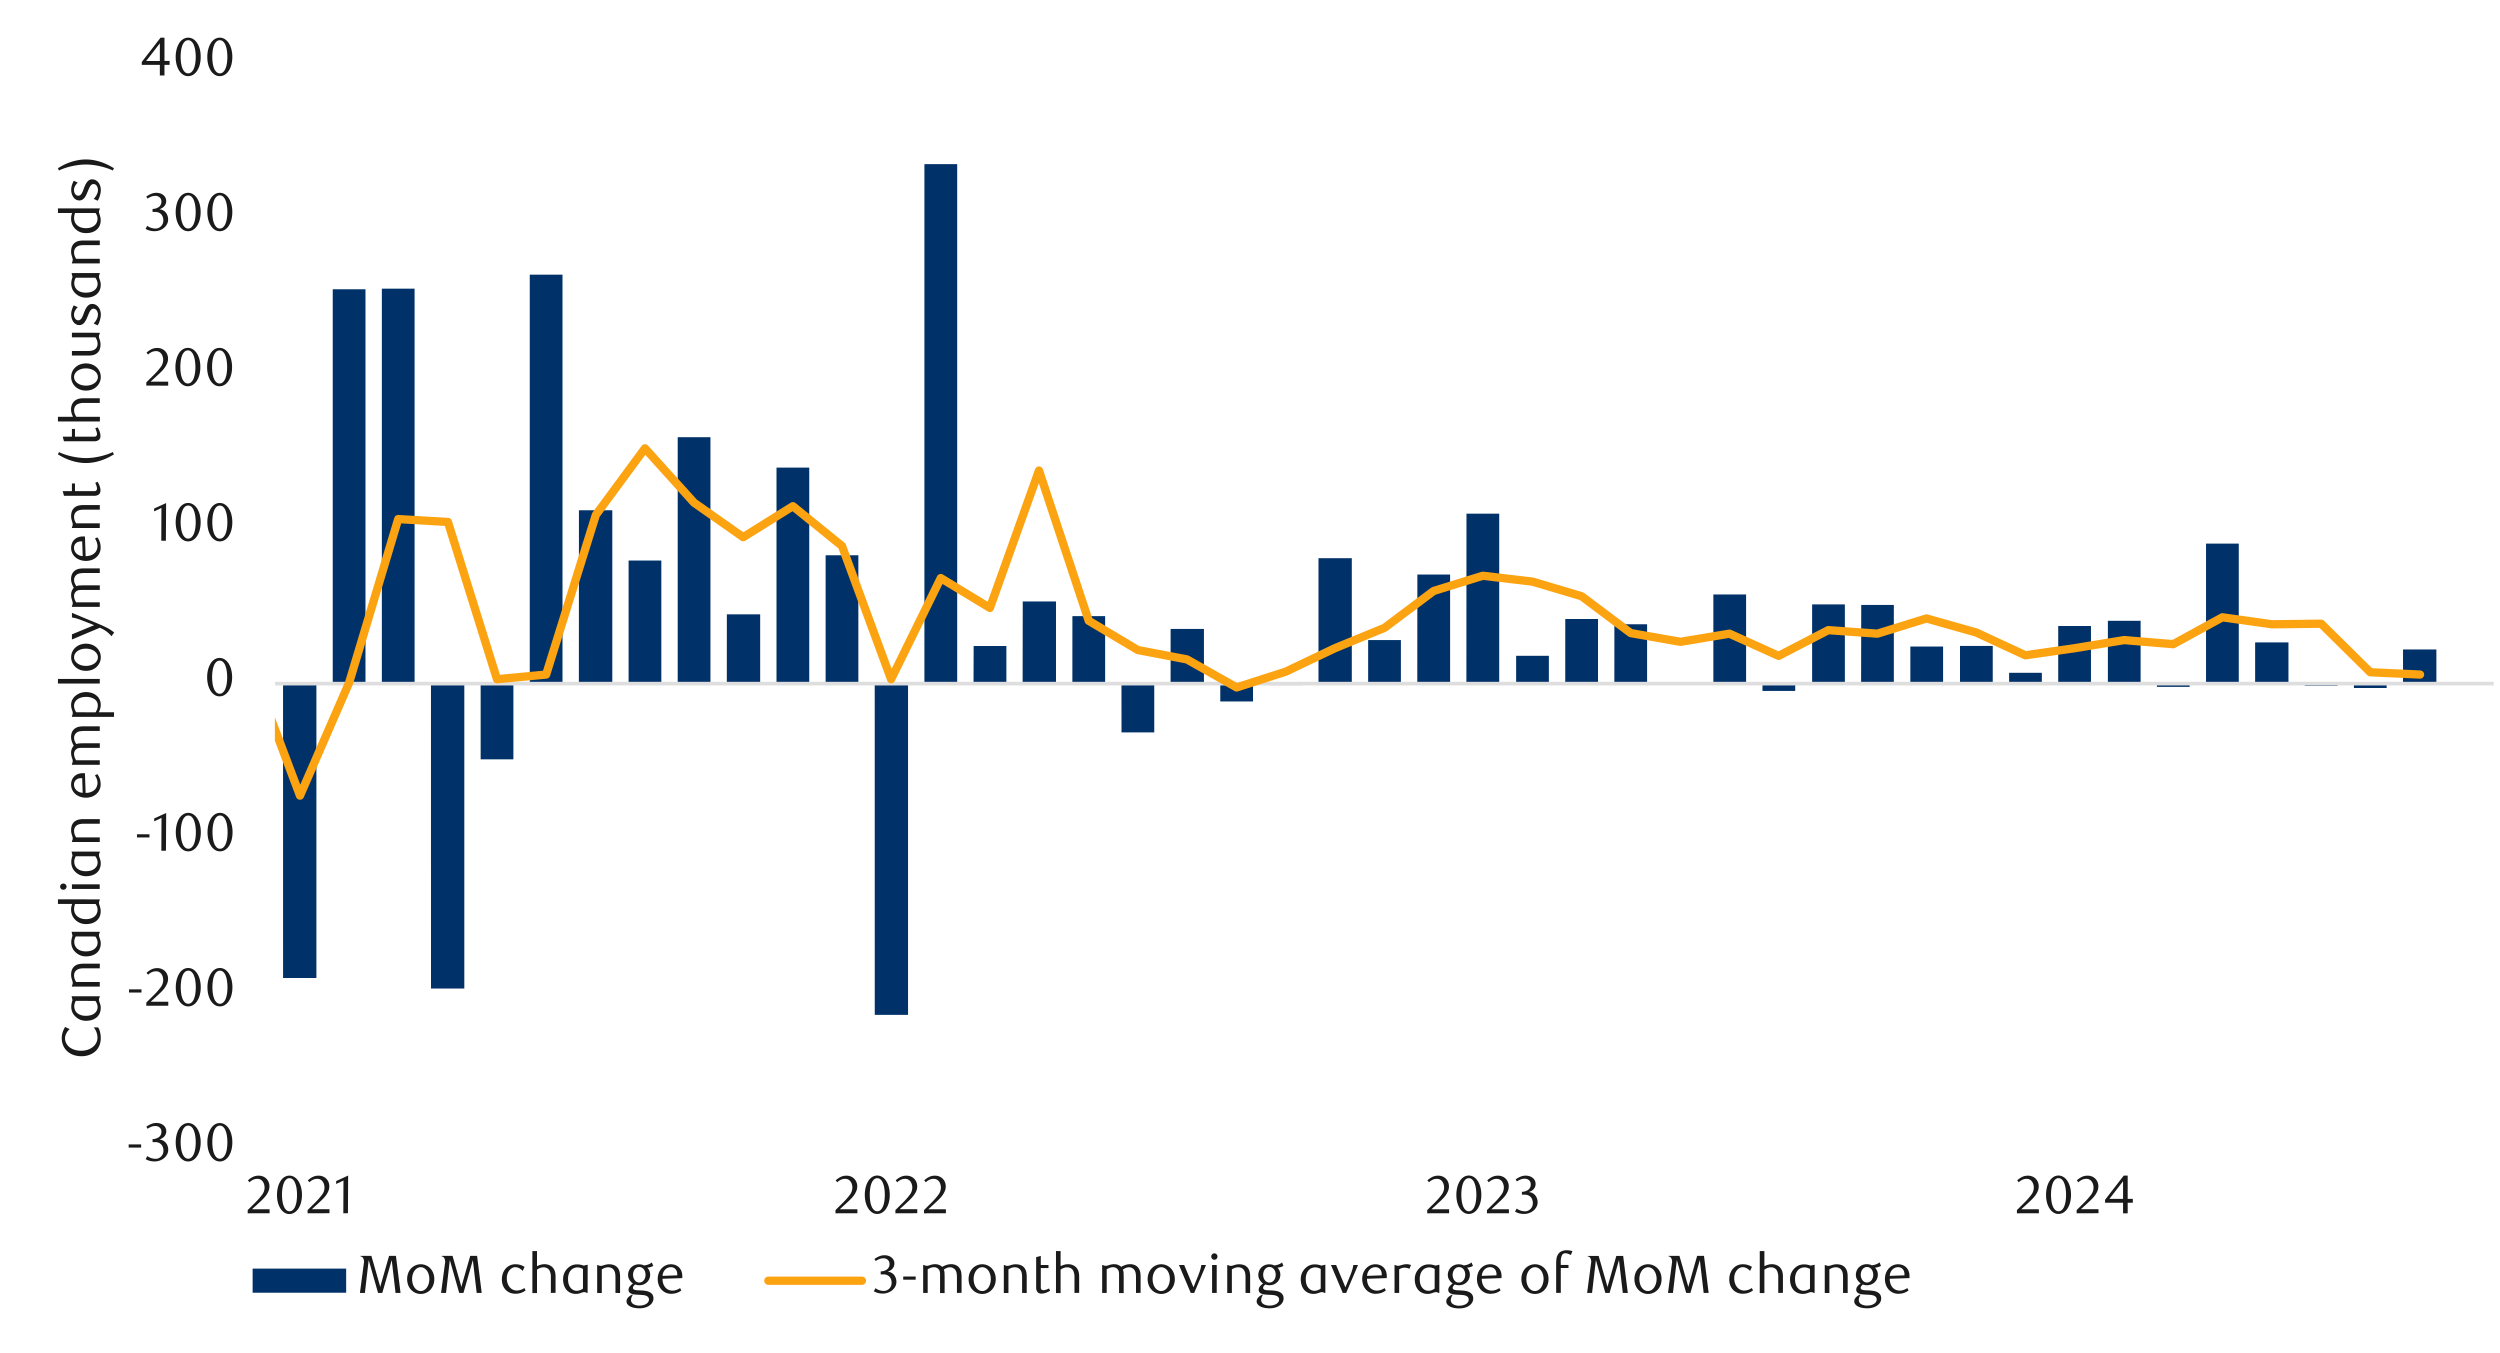 <svg xmlns="http://www.w3.org/2000/svg" xmlns:xlink="http://www.w3.org/1999/xlink" width="1460" height="790" viewBox="0 0 1460 790">
  <defs>
    <style>
      .a, .d, .g, .h {
        fill: none;
      }

      .b {
        clip-path: url(#a);
      }

      .c {
        clip-path: url(#c);
      }

      .d {
        stroke: #000;
        stroke-miterlimit: 10;
        stroke-width: 0.39px;
        opacity: 0;
      }

      .e {
        clip-path: url(#d);
      }

      .f {
        fill: #003168;
      }

      .g {
        stroke: #dedede;
        stroke-width: 2.13px;
      }

      .g, .h {
        stroke-linejoin: round;
      }

      .h {
        stroke: #fca311;
        stroke-linecap: round;
        stroke-width: 4.84px;
      }

      .i {
        clip-path: url(#f);
      }

      .j {
        fill: #1a1a1a;
      }
    </style>
    <clipPath id="a">
      <rect class="a" x="-111" y="-719" width="1725.84" height="2233.44"/>
    </clipPath>
    <clipPath id="c">
      <rect class="a" x="31.13" y="18.37" width="1441.58" height="758.69"/>
    </clipPath>
    <clipPath id="d">
      <rect class="a" x="160.52" y="36.79" width="1297.85" height="636.11"/>
    </clipPath>
    <clipPath id="f">
      <rect class="a" x="31.47" y="18.71" width="1441.25" height="758.35"/>
    </clipPath>
  </defs>
  <g class="b">
    <g class="b">
      <g class="c">
        <rect class="d" x="31.45" y="18.71" width="1441.36" height="758.61"/>
      </g>
      <g class="e">
        <path class="f" d="M1403.37,379.28h19.48v19.79h-19.48Zm-28.68,22.53h19.12v-2.74h-19.12ZM1346,400.43h19.12v-1.36H1346Zm-29-25.27h19.46v23.91H1317Zm-28.68-57.7h19.12v81.61h-19.12Zm-28.68,83.67h19.12v-2.06h-19.12ZM1231,362.53h19.12v36.54H1231Zm-29,3.07h19.12v33.47h-19.12Zm-28.68,27.33h19.12v6.14h-19.12Zm-28.68-15.71h19.12v21.85h-19.12Zm-29,.34h19.12v21.51h-19.12Zm-28.68-24.26H1106v45.77h-19.12Zm-28.68-.33h19.12v46.1h-19.12Zm-29,50.53h19.12v-4.43h-19.12Zm-28.68-56.31h19.12v51.88h-19.12ZM971.8,398.4h19.12v.67H971.8Zm-29-33.82H961.9v34.49H942.78Zm-28.68-3.07h19.12v37.56H914.1ZM885.42,383h19.12v16H885.42Zm-29-83h19.12v99H856.37Zm-28.68,35.51h19.12v63.5H827.69ZM799,373.81h19.12v25.26H799ZM770,326h19.45v73.06H770Zm-28.68,74.08h19.12v-1H741.32Zm-28.68,9.56h19.12V399.07H712.64Zm-29-42.33h19.46v31.75H683.62Zm-28.68,60.43h19.12V399.07H654.94Zm-28.68-67.93h19.12v39.25H626.26Zm-29-8.55H616.7v47.8H597.21Zm-28.67,26h19.11v21.85H568.54ZM539.86,95.87H559v303.2H539.86Zm-29,496.8H530.3V399.07H510.84ZM482.16,324.29h19.12v74.78H482.16Zm-28.68-51.21H472.6v126H453.48Zm-29,85.7h19.46v40.29H424.46ZM395.78,255.31H414.9V399.07H395.78ZM367.1,327.36h19.12v71.71H367.1Zm-29-29.36h19.48V399.07H338.06ZM309.38,160.39H328.5V399.07H309.38ZM280.7,443.46h19.12V399.07H280.7Zm-29,133.84h19.46V399.07H251.68ZM223,168.59h19.12V399.07H223Zm-28.68.34h19.12V399.07H194.32Zm-29,402.22h19.46V399.07H165.3ZM136.62,456.09h19.12v-57H136.62Zm-28.68-89.78h19.12v32.76H107.94Zm-29-25.64H98.38v58.4H78.91ZM50.23,11.18H69.35V399.07H50.23Zm-28.68,184H40.67V399.07H21.55Zm-29-173.1H12v377H-7.47ZM-36.15-538.55H-17V399.07H-36.15Zm-28.69,655.6h19.12v282H-64.84Zm-29,2084.85H-74.4V399.07H-93.86Zm-28.68-763.13h19.12V399.07h-19.12Zm-28.68-1037h19.12v-2.74h-19.12Zm-28.68-27.33h19.12v24.59H-179.9Zm-29-39.25h19.13v63.84h-19.13Zm-28.68,105.83h19.12v-42h-19.12Zm-28.68-33.78h19.12v-8.21h-19.12Zm-29-12h19.12v3.75h-19.12Zm-28.68-42h19.12v45.77H-324Zm-28.68,61.48h19.12V399.07h-19.12Zm-29-27h19.12v11.28H-381.7Zm-28.67-3.07h19.11v14.35h-19.11ZM-439,284.36h19.12V399.07H-439Zm-29,147.14h19.12V399.07h-19.12ZM-496.78,353h19.12v46.1h-19.12Zm-28.68,8.54h19.12v37.56h-19.12Zm-29,5.81h19.12v31.75h-19.12Zm-28.68-36.89H-564v68.64h-19.12Zm-28.68,51.92h19.12v16.72h-19.12Zm-29-52.93h19.46v69.65h-19.46Zm-28.68,112.69h19.12v-43h-19.12Zm-28.68-115.43h19.12v72.39h-19.12Zm-29,25.95h19.46v46.44h-19.46Zm-28.7,43.71h19.12v2.73h-19.12Zm-28.68,6.15h19.12v-3.42h-19.12Zm-29-55h19.46v51.55h-19.46Zm-28.68,60.77h19.12v-9.22h-19.12ZM-871,432.89h19.12V399.07H-871ZM-900,341h19.46v58H-900Zm-28.68-12.64h19.12v70.67h-19.12Zm-28.68,44.05h19.12v26.62h-19.12Zm-29,27.3h19.45v-.68h-19.45Zm-28.71-24.25h19.15v23.57h-19.15Zm-28.68-14.67h19.12v38.24h-19.12Zm-29-15h19.46v53.27h-19.46ZM-1101.47,367h19.12v32.09h-19.12Zm-28.68,10.58H-1111v21.51h-19.12Zm-29,2.39h19.46v19.12h-19.46Zm-28.68-6.48h19.12v25.6h-19.12ZM-1216.52,325h19.12v74.11h-19.12Zm-29,49.86h19.46v24.25h-19.46Zm-28.71,8.55h19.15v15.7h-19.15Zm-28.68-7.87h19.12v23.57h-19.12Zm-29,1.72h19.46v21.85h-19.46Zm-28.68-30.4h19.12v52.25h-19.12ZM-1389.31,410h19.12V399.07h-19.12Zm-29-17.74h19.45v6.82h-19.45ZM-1447,373.13h19.12v25.94H-1447Zm-28.68-.34h19.12v26.28h-19.12Zm-28.68,21.86h19.12v4.42h-19.12Zm-29.05-22.9h19.15v27.32h-19.15Zm-28.68,32.79H-1543v-5.47h-19.12Zm-28.68,6.15h19.12V399.07h-19.12Zm-29,19.46h19.12V399.07h-19.12Zm-28.68-43h19.12v11.95h-19.12Zm-28.68,1.72H-1658v10.23h-19.12Zm-29-10.94H-1687v21.17h-19.12Zm-28.68,4.11h19.12v17.06h-19.12Zm-28.68,29.36h19.12v-12.3h-19.12Zm-29-29h19.12v16.72h-19.12ZM-1821.25,437h19.12v-37.9h-19.12Zm-28.67-75.46h19.11v37.56h-19.11Zm-29,22.53h19.12v15h-19.12Zm-28.68,13.65h19.12v1.38h-19.12ZM-1936.3,369h19.12v30.06h-19.12Zm-29,29.05h19.46v1h-19.46ZM-1994,374.82h19.12v24.25H-1994Zm-28.68.34h19.12v23.91h-19.12Zm-29,63.51h19.46v-39.6h-19.46Zm-28.7-88.44h19.14v48.84h-19.14Zm-28.68,21.52H-2090v27.32h-19.12Zm-29,24.59h19.46v2.73h-19.46ZM-2166.78,408h19.12v-8.89h-19.12Zm-28.68-24.59h19.12v15.7h-19.12Zm-29,17.06H-2205v-1.36h-19.46ZM-2253.16,384H-2234v15h-19.12Zm-28.68,43.37h19.12V399.07h-19.12Zm-29-36.88h19.45v8.54h-19.45Zm-28.68.68h19.12v7.86h-19.12Zm-28.71,17.08h19.12v-9.22h-19.12Zm-29-34.48h19.46v25.26h-19.46Zm-28.68,50.53h19.12V399.07h-19.12Zm-28.68-18.1h19.12v-7.17h-19.12Zm-29-64.53h19.46v57.36h-19.46Zm-28.67,31.42h19.12v25.94h-19.12ZM-2541,464.64h19.12V399.07H-2541Zm-29-119.51h19.46v53.94H-2570Zm-28.68,60.43h19.12v-6.49h-19.12Zm-28.71-49.86h19.15v43.37h-19.15Zm-29,17.09H-2637v26.28h-19.46Zm-28.68,19.46H-2666v6.82h-19.12ZM-2713.78,354h19.12v45.06h-19.12Zm-29,1.69h19.45v43.37h-19.45Zm-28.68,20.5h19.12v22.87h-19.12Zm-28.68,22.87H-2781v.34h-19.12Zm-29,12h19.46v-12h-19.46Zm-28.68-88.1h19.12v76.14h-19.12Zm-28.68-6.48h19.12v82.62h-19.12Zm-28.71,94.24h19.12V399.07h-19.12Zm-29-18.1h19.12v6.48h-19.12Zm-28.68-7.87h19.12v14.35h-19.12Zm-28.68,20.16h19.12v-5.81h-19.12Zm-29,6.83h19.12V399.07h-19.12Zm-28.68-6.83h19.12v-5.81h-19.12ZM-3088,384.72h19.12v14.35H-3088Zm-29-18.78h19.12v33.13H-3117Zm-28.68-8.52h19.12v41.65h-19.12Zm-28.7,58.71h19.14V399.07h-19.14Zm-29-51.55h19.12v34.49h-19.12Zm-28.68,28.35H-3213v6.14h-19.12Zm-28.68,12.29h19.12v-6.15h-19.12Zm-29-70h19.12v63.84h-19.12Zm-28.68,38.24h19.12v25.6h-19.12Zm-28.68-12.3H-3328v37.9h-19.12Zm-29,48.48h19.46V399.07h-19.46Zm-28.67-4.43h19.12v-6.15h-19.12Zm-28.71-35.16h19.15v29h-19.15Zm-29,20.81h19.46v8.2h-19.46Zm-28.68-58.38h19.12v66.58h-19.12Zm-28.68,46.45h19.12v20.13h-19.12Zm-29-31.75h19.46v51.88h-19.46Zm-28.68,9.19h19.12v42.69h-19.12Zm-28.68,45.43h19.12v-2.74h-19.12Zm-29-29.72h19.45v27h-19.45ZM-3664,424.34h19.12V399.07H-3664Zm-28.68-83.3h19.12v58h-19.12Zm-29.05,46.75h19.46v11.28h-19.46Zm-28.68-32.43h19.12v43.71h-19.12Zm-28.68,47.13H-3760v-3.42h-19.12Zm-29,5.8h19.45v-9.22h-19.45Zm-28.68,19.46h19.12V399.07h-19.12Zm-28.68-38.57h19.12v9.89h-19.12Zm-29,41.31H-3875V399.07h-19.46Zm-28.68-13.31H-3904V399.07h-19.12Zm-28.68,20.13h19.12V399.07h-19.12Zm-29,88.1h19.46V399.07h-19.46Zm-28.68-114.72h19.12V399.07h-19.12Zm-28.67,77.16h19.11V399.07h-19.11Zm-29-132.82h19.46v44h-19.46Zm-28.68,17.06h19.12v27h-19.12Zm-28.68,10.6h19.12v16.38h-19.12Zm-29,28h19.46V399.07h-19.46Zm-28.68-15h19.12v3.41h-19.12Zm-28.68-9.22h19.12v12.63H-4211Zm-29,4.43h19.48v8.2H-4240Zm-28.68,16h19.12v-7.84h-19.12Zm-28.68-35.84h19.12v28h-19.12Zm-28.68-3.07H-4307v31.07h-19.12Zm-29,29H-4336v2.06h-19.12Zm-28.68-16.72h19.12v18.78h-19.12Zm-28.68-23.91h19.12v42.69h-19.12Zm-29,26h19.12v16.72h-19.12Zm-28.68-2.4H-4451v19.12h-19.12Zm-28.7-42.35h19.14v61.47h-19.14Zm-29,19.82h19.12v41.65h-19.12Zm-28.68,20.48h19.12v21.17h-19.12Zm-28.68,27h19.12v-5.81h-19.12Zm-29-31.41h19.12v25.6h-19.12Zm-28.68,6.48h19.12v19.12h-19.12Zm-28.68-40h19.12v59.08h-19.12Zm-29,3.08h19.12v56h-19.12ZM-4758,381.65h19.12v17.42H-4758ZM-4787,370.06h19.46v29H-4787Zm-28.68,33.44h19.12v-4.43h-19.12Zm-28.68-11.25h19.12v6.82h-19.12Zm-29,23.21H-4854V399.07h-19.46Zm-28.68-76.82H-4883v60.43h-19.12Zm-28.67,28h19.11v32.43h-19.11Zm-29-17.42h19.46v49.85h-19.46Zm-28.68,21.85h19.12v28h-19.12Zm-28.68,2.06H-4998v25.94h-19.12Zm-29.05,34.15h19.49v-8.21h-19.49Zm-28.68-34.83h19.12v26.62h-19.12Zm-28.68-8.88h19.12v35.5h-19.12Zm-29,48.81h19.45V399.07h-19.45Zm-28.68-53.27h19.12v40h-19.12Zm-28.68,3.42h19.12v36.54h-19.12Zm-29,14h19.46v22.53h-19.46Zm-28.68,18.78h19.12v3.75h-19.12Zm-28.68-19.46h19.12v23.21h-19.12Zm-29,23.89h19.49v-.68h-19.49ZM-5334,387.46h19.11v11.61H-5334Zm-28.68,1.72h19.12v9.89h-19.12Zm-29-3.08h19.46v13h-19.46Zm-28.68-3.75h19.12v16.72h-19.12Zm-28.68,7.16H-5430v9.56h-19.12Zm-29-20.5h19.46v30.06h-19.46Zm-28.68,23.24h19.12v6.82h-19.12Zm-28.68-5.47h19.12v12.29h-19.12Zm-29-8.55H-5545v20.84h-19.48Zm-28.68,4.46h19.12v16.38h-19.12Zm-28.68-25.61h19.12v42h-19.12Zm-28.68,33.79h19.12v8.2h-19.12Zm-29,1.72h19.12v6.48h-19.12Zm-28.68,7.84h19.12v-1.36h-19.12Zm-28.68-39.6h19.12v38.24h-19.12Zm-29-5.8h19.12v44h-19.12Zm-28.68-5.48h19.12v49.52h-19.12ZM-5823.3,367h19.11v32.09h-19.11Zm-29.05,41h19.12v-8.89h-19.12ZM-5881,380h19.12v19.12H-5881Zm-28.68-28h19.12v47.12h-19.12Zm-29,63.85h19.12V399.07h-19.12Zm-28.68-1.7h19.12v-15h-19.12Zm-28.68-22.19H-5977v7.16h-19.12Zm-29-44.72H-6006v51.88h-19.12Zm-28.68,34.46h19.12v17.42h-19.12Zm-28.68-34.46h19.12v51.88h-19.12Zm-29.05,8.51H-6092v43.37h-19.49Zm-28.68,31.08h19.12v12.29h-19.12Zm-28.68,14h19.12v-1.7h-19.12Zm-29-76.48h19.46v74.78h-19.46Zm-28.67,38.94h19.11v35.84h-19.11Zm-28.68-20.16h19.12v56h-19.12Zm-29,6.82h19.46v49.18h-19.46Zm-28.68,6.49h19.12v42.69h-19.12Zm-28.68-28h19.12v70.67h-19.12Zm-29.05,50.17h19.49v20.5h-19.49Zm-28.68-28h19.12v48.47h-19.12Zm-28.68,71h19.12V399.07H-6428Zm-29-34.49h19.45v11.95H-6457Zm-28.68,8.54h19.12v3.41h-19.12Zm-28.68-18.44h19.12v21.85h-19.12Zm-29,20.13H-6524v1.72h-19.46Zm-28.68-19.79H-6553v21.51h-19.12Zm-28.68,43h19.12V399.07h-19.12Zm-29-43h19.48v21.51h-19.48Zm-28.68-8.89h19.12v30.4h-19.12ZM-6687.18,395h19.12v4.09h-19.12Zm-29,13.65h19.46v-9.56h-19.46Zm-28.68,13.65h19.12V399.07h-19.12Zm-28.68-66.92h19.12v43.71h-19.12Zm-29,11.28h19.46v32.43h-19.46Zm-28.68,11.59h19.12v20.84h-19.12Zm-28.68-17.06h19.12v37.9h-19.12Zm-29,20.14h19.48v17.76H-6889ZM-6917.66,396h19.12v3.07h-19.12Zm-28.68-6.15h19.12v9.22h-19.12Zm-29-3.07h19.46v12.29h-19.46ZM-7004,376.54h19.12v22.53H-7004Zm-28.68-.34h19.12v22.87h-19.12Zm-28.68,5.45h19.12v17.42h-19.12Zm-29-19.8h19.12v37.22h-19.12Zm-28.67-18.78H-7100v56h-19.11Zm-28.68,24.59h19.12v31.41h-19.12Zm-29-4.8h19.12v36.21h-19.12Zm-28.68,15.71h19.12v20.5h-19.12Zm-28.68,1.72h19.12v18.78h-19.12Zm-29-33.47h19.12v52.25h-19.12ZM-7291.88,381h19.12v18.1h-19.12Zm-28.68-14.33h19.12v32.43h-19.12Zm-29-1.72h19.12v34.15h-19.12Zm-28.68,20.5h19.12v13.65h-19.12Zm-28.68,22.87h19.12v-9.22h-19.12Zm-29-75.46h19.15v66.24H-7436Zm-28.68,65.57h19.12v.67h-19.12Zm-28.68-34.83h19.12v35.5h-19.12Zm-29,18.78h19.45v16.72h-19.45ZM-7551,363.91h19.12v35.16H-7551Zm-28.68,1h19.12v34.15h-19.12Zm-29-18.1h19.46v52.25h-19.46Zm-28.68,41h19.12v11.28h-19.12Zm-28.68-2.7H-7647v14h-19.12Zm-29.05-11.28h19.49v25.26h-19.49Zm-28.68-6.15h19.12v31.41h-19.12Zm-28.67-13.31h19.11v44.72h-19.11Zm-29,53.94H-7762v-9.22h-19.46Zm-28.68-22.87h19.12v13.65h-19.12Zm-28.68-10.26h19.12v23.91h-19.12Zm-29,8.54h19.46v15.37h-19.46Zm-28.68,0h19.12v15.37h-19.12Zm-28.68-45.4h19.12v60.77h-19.12Zm-29,23.21h19.48v37.56h-19.48ZM-7983,351.27h19.12v47.8H-7983Zm-28.68-11.95h19.12v59.75h-19.12Zm-29,58.74h19.46v1h-19.46Zm-28.68-27.67h19.12v28.68h-19.12Zm-28.68,27h19.12v1.72H-8098Zm-29-61.78h19.46v63.5H-8127Zm-28.68,41.65h19.12v21.85h-19.12Zm-28.68-4.09h19.12v25.94h-19.12Zm-29,27.64H-8194v-1.7h-19.45Zm-28.71,36.54H-8223V399.07h-19.12Zm-28.68-52.59h19.12v14.35h-19.12Zm-29-10.24h19.46v24.59h-19.46Zm-28.68,36.21h19.12V399.07h-19.12Zm-28.68-31.07h19.12v19.45h-19.12Zm-28.68-4.8h19.12v24.25h-19.12Zm-29,44.39h19.11V399.07h-19.11Zm-28.68-42.67h19.12v22.53h-19.12Zm-28.68,6.83h19.12v15.7h-19.12Zm-29.05-21.86h19.15v37.56h-19.15ZM-8530,428.09h19.12v-29H-8530Zm-28.68-43h19.12v14h-19.12Zm-29-16.08h19.12v30.06h-19.12Zm-28.68,14.69h19.12v15.37h-19.12ZM-8645,397h19.11v2.06H-8645Zm-29-8.88h19.12v10.94H-8674Zm-28.68,14h19.12v-3.08h-19.12Zm-28.68,16.72h19.12v-19.8h-19.12Zm-29-45.06h19.12v25.26h-19.12Zm-28.71,32.09H-8770v-6.83h-19.12Zm-28.68-28h19.12v21.17h-19.12Zm-29,33.47h19.12v-12.3h-19.12Zm-28.68-93.91h19.12v81.61h-19.12Zm-28.68,89.11h19.12v-7.5h-19.12Zm-29-63.16h19.46v55.66h-19.46ZM-8961.88,384h19.12v15h-19.12Zm-28.68-36.52h19.12v51.55h-19.12Zm-29,25.27h19.46v26.28h-19.46Zm-28.7-38.6h19.14v64.88h-19.14ZM-9077,388.13h19.12v10.94H-9077Zm-29-24.22h19.46v35.16H-9106Zm-28.68,5.47h19.12v29.69h-19.12Zm-28.68,22.53h19.12v7.16h-19.12Zm-29,30.37h19.46V399.07h-19.46ZM-9221,355.36h19.12v43.71H-9221Zm-28.68,57.7h19.12v-14h-19.12Zm-29-43h19.46v29h-19.46Zm-28.7,12.29h19.14v16.72h-19.14Zm-28.68,8.18H-9317v8.54h-19.12Zm-29-13h19.46v21.51h-19.46Zm-28.68,15.37h19.12v6.14h-19.12Zm-28.68,35.16h19.12v-29h-19.12Zm-29-44.72h19.46v15.7h-19.46Zm-28.68,8.54h19.12v7.16h-19.12Zm-28.68-22.53h19.12v29.69h-19.12Zm-29,14.32h19.45v15.37h-19.45Zm-28.71,22.87h19.15v-7.5h-19.15Zm-28.68-19.11h19.12v11.61h-19.12Zm-29,6.14h19.46v5.47h-19.46ZM-9653,434.24h19.12V399.07H-9653Zm-28.68-48.82h19.12v13.65h-19.12Zm-29,31.42h19.45V399.07h-19.45Zm-28.68-22.9h19.12v5.13h-19.12ZM-9768,412.05h19.12v-13H-9768ZM-9796.71,423h19.12V399.07h-19.12Zm-29-6.49h19.12v-17.4h-19.12Zm-28.71,1h19.12V399.07h-19.12Zm-28.68-6.49H-9864v-12h-19.12Zm-29,22.53H-9893V399.07h-19.12Zm-28.67-39.28h19.11v4.79h-19.11Zm-28.68,23.91h19.12V399.07h-19.12Zm-29-22.53h19.12v3.41h-19.12Zm-28.68,16.39h19.12v-13h-19.12Zm-28.68-18.45h19.12v5.47h-19.12Zm-29-20.81h19.12v26.28h-19.12Zm-28.71-11.28h19.15v37.56h-19.15Zm-28.68,70.33h19.12V399.07h-19.12Zm-29,12h19.12V399.07h-19.12ZM-10200,436h19.12V399.07H-10200Zm-28.68,9.22h19.12V399.07h-19.12Zm-29,3.05h19.46V399.07h-19.46Zm-28.68-3.42h19.12V399.07h-19.12ZM-10315,409h19.12v-9.9H-10315Zm-29,2.4h19.46v-12.3H-10344Zm-28.68,6.82h19.12V399.07h-19.12Zm-28.7-48.47h19.12v29.35h-19.12Zm-29,65.2h19.46V399.07h-19.46Zm-28.68-49.5h19.12v13.65h-19.12Zm-28.68,21.86h19.12v-8.21h-19.12Zm-29-38.27h19.46v30.06h-19.46Zm-28.68-1h19.12v31.07h-19.12Zm-28.68,24.93h19.12v6.14h-19.12Zm-29-16.39h19.45v22.53h-19.45Zm-28.68,18.11h19.12v4.42h-19.12Zm-28.71,4.09h19.15v.33h-19.15Zm-29-44.05h19.46v44.38h-19.46Zm-28.68,44.05h19.12v.33h-19.12Zm-28.68-15h19.12v15.37H-10747Zm-29,13.31h19.46v2.06H-10776Zm-28.68,22.54h19.12V399.07h-19.12Zm-28.67-61.45h19.11v41h-19.11Zm-29,27.66h19.46v13.31h-19.46Zm-28.68-52.25h19.12v65.56H-10891Zm-28.71,17.09h19.15v48.47h-19.15Zm-29,20.81h19.46v27.66h-19.46Zm-28.68-1.35h19.12v29h-19.12Zm-28.68,17.73h19.12v11.28h-19.12Zm-29,4.12h19.45v7.16h-19.45Zm-28.68-5.13h19.12v12.29h-19.12Zm-28.68-4.09h19.12v16.38h-19.12Zm-29,13.31h19.46v3.07h-19.46Zm-28.68-8.88h19.12v11.95h-19.12Zm-28.71-6.15h19.15v18.1h-19.15Zm-28.68-18.44h19.12v36.54h-19.12Zm-29,19.82h19.11v16.72h-19.11Zm-28.68-41h19.12v57.69h-19.12Zm-28.68,29h19.12v28.68H-11294Zm-29-30.4h19.12v59.08H-11323Zm-28.68,17.77h19.12v41.31h-19.12Zm-28.68,13.65h19.12v27.66h-19.12Zm-29,4.09h19.12v23.57h-19.12Zm-28.68-6.83h19.12v30.4H-11438Zm-28.71-20.47h19.12v50.87h-19.12Zm-29,8.18h19.12v42.69h-19.12Zm-28.68-3.08h19.12v45.77h-19.12Zm-28.68,19.49h19.12v26.28h-19.12Zm-29,6.15h19.12v20.13h-19.12Zm-28.68,22.53h19.12v-2.4h-19.12Zm-28.68-22.53h19.12v20.13h-19.12Zm-29-1.72h19.46v21.85h-19.46Zm-28.68,12.63h19.12v9.22h-19.12Zm-28.7,2.4h19.14v6.82h-19.14Zm-29,6.49h19.46v.33h-19.46Zm-28.68-35.51h19.12v35.84h-19.12Zm-28.68,63.85h19.12v-28h-19.12Zm-29-101.75h19.46v73.74h-19.46Zm-28.68,66.24h19.12v7.5H-11870Zm-28.68-5.47h19.12v13h-19.12Zm-29-25.94h19.45v38.91h-19.45Zm-28.68,1.35h19.12v37.56h-19.12Zm-28.71-21.18h19.15v58.74h-19.15Zm-29,31.08h19.46v27.66h-19.46Zm-28.68,17.77h19.12v9.89h-19.12Zm-28.68-18.11h19.12v28h-19.12Zm-29-20.84h19.46v48.84h-19.46Zm-28.68,36.89h19.12v11.95h-19.12Zm-28.67-25.95h19.11v37.9h-19.11Zm-29,1.69h19.46v36.21h-19.46Zm-28.68,13.68h19.12v22.53h-19.12Zm-28.71.34h19.15v22.19h-19.15Zm-29-24.25h19.46v46.44h-19.46Zm-28.68,11.28h19.12v35.16h-19.12ZM-12330.6,396h19.12v3.07h-19.12Zm-29-9.22h19.45v12.29h-19.45Zm-28.68-9.56h19.12v21.85h-19.12ZM-12417,405.9h19.12v-6.83H-12417Zm-29-44.73h19.46v37.9H-12446Zm-28.68-24.25h19.12v62.15h-19.12Zm-28.68,19.83h19.12v42.32h-19.12Zm-29,49.15h19.48v-6.83h-19.48Zm-28.68-8.55h19.11v1.72h-19.11Zm-28.68-30h19.12v31.75h-19.12Zm-28.68,48.81h19.12V399.07h-19.12Zm-29-39.93h19.12v22.87h-19.12Zm-28.68,24.23h19.12v-1.36h-19.12Zm-28.68,8.54h19.12v-9.9h-19.12Zm-29-52.93h19.12v43h-19.12Zm-28.68-5.1h19.12v48.13h-19.12Zm-28.7,1.35h19.14v46.78h-19.14Zm-29-15.37h19.12v62.15h-19.12Zm-28.68,44.39h19.12v17.76h-19.12Zm-28.68-34.49h19.12v52.25h-19.12Zm-29,1h19.12v51.21h-19.12Zm-28.68,35.84h19.12v15.37h-19.12Zm-28.68-8.88h19.12v24.25H-12964Zm-29,15.37h19.12v8.88H-12993Zm-28.67,30.06h19.11V399.07h-19.11Zm-28.68-3.41h19.11V399.07h-19.11Zm-29,9.19h19.46v-27h-19.46Zm-28.68,24.93h19.12V399.07h-19.12Zm-28.68-9.22h19.12V399.07h-19.12Zm-29,31.08h19.46V399.07h-19.46Zm-28.68-24.23h19.12V399.07h-19.12Zm-28.68,8.86h19.12V399.07h-19.12Zm-29-34.49h19.45V399.07h-19.45Zm-28.68,11.28h19.12V399.07h-19.12Zm-28.68-7.5h19.12V399.07h-19.12Zm-29,22.87h19.49V399.07h-19.49Zm-28.68-42.7h19.12v-7.84h-19.12Zm-28.68,18.11h19.12V399.07h-19.12Zm-29-3.08h19.45V399.07h-19.45Zm-28.68-38.57h19.11v15.7h-19.11Zm-28.68,51.21h19.12V399.07h-19.12Zm-29-62.49h19.46v27h-19.46Zm-28.68,0h19.12v27H-13540Zm-28.68-6.49h19.12v33.47h-19.12Zm-29,37.9h19.49v-4.43h-19.49Zm-28.68-73.74h19.12v69.31h-19.12Zm-28.67,9.22h19.11v60.09h-19.11Zm-29,48.48h19.46v11.61h-19.46Zm-28.68-28h19.12v39.62h-19.12Zm-28.68,11.62h19.12v28h-19.12Zm-29-45.74h19.46v73.74h-19.46Zm-28.68,42h19.12v31.75h-19.12Zm-28.68,33.45h19.12v-1.7h-19.12Zm-29-42.33h19.48v40.63h-19.48Zm-28.68,83h19.12V399.07h-19.12Zm-28.68-78.87h19.12v36.54h-19.12Zm-28.68,41.31h19.12v-4.77h-19.12Zm-29-22.87h19.12v18.1h-19.12Zm-28.68-2.4h19.12v20.5h-19.12Zm-28.68,3.78h19.12v16.72h-19.12Zm-29-12.29h19.12v29h-19.12Zm-28.68-18.45h19.12v47.46H-14087Zm-28.68,34.49h19.12v13h-19.12Zm-29-23.24h19.12v36.21h-19.12Zm-28.68-15h19.12v51.21h-19.12Zm-28.68,20.48h19.12v30.73h-19.12Zm-29-15h19.12v45.77h-19.12Zm-28.68,23.24h19.12v22.53h-19.12Zm-28.68-18.78h19.12v41.31h-19.12Zm-29,35.17h19.11v6.14h-19.11Zm-28.68-43.38h19.11v49.52h-19.11Zm-28.68,12.64h19.12v36.88h-19.12Zm-29.05,20.5h19.49v16.38h-19.49Zm-28.68-40.64h19.12v57h-19.12Zm-28.68,41h19.12v16h-19.12Zm-29-13.31h19.46v29.35h-19.46Zm-28.68-13.34h19.12v42.69h-19.12Zm-28.67-12.27h19.11v55h-19.11Zm-29,38.92h19.46v16h-19.46Zm-28.68-9.56h19.12v25.6h-19.12Zm-28.68-3.75h19.12v29.35H-14634Zm-29.05-19.83h19.49v49.18H-14663Zm-28.68,39.62h19.12v9.56h-19.12Zm-28.68-13.65h19.12v23.21h-19.12Zm-29,10.58h19.45v12.63h-19.45Zm-28.68-9.9h19.12v22.53h-19.12Zm-28.68,22.2h19.12v.33h-19.12Zm-29-22.2h19.46v22.53h-19.46Zm-28.68,18.78h19.12v3.75h-19.12Zm-28.68,8.52h19.12v-4.77h-19.12Zm-29.05-22.19h19.49v17.42h-19.49Zm-28.67-6.83h19.11v24.25h-19.11Zm-28.68,32.09h19.12v-7.84h-19.12Zm-29-12.26h19.46v4.42h-19.46Zm-28.68-1.39h19.12v5.81h-19.12Zm-28.68-24.59h19.12v30.4h-19.12Zm-29-11.59h19.46v42h-19.46Zm-28.68,53.61h19.12V399.07h-19.12Zm-28.68-24.59h19.12v13h-19.12Zm-29-5.81h19.48v18.78h-19.48Zm-28.68,8.89h19.12v9.89H-15210Zm-28.68-9.9h19.12v19.79h-19.12Zm-29,31.05h19.46V399.07h-19.46Zm-28.68-42h19.12v30.73h-19.12Zm-28.68-9.23h19.12v40h-19.12Zm-28.68,19.12h19.12v20.84h-19.12Z"/>
      </g>
      <line class="g" x1="160.65" y1="399.24" x2="1456.33" y2="399.24"/>
      <g class="e">
        <polyline class="h" points="-15344.19 378.23 -15315.51 368.67 -15286.83 368.67 -15257.81 379.28 -15229.13 386.1 -15200.45 392.93 -15171.41 382.69 -15142.73 385.09 -15114.05 392.25 -15085.03 384.72 -15056.35 378.94 -15027.67 373.13 -14998.65 385.76 -14969.98 398.4 -14941.3 392.25 -14912.25 387.79 -14883.57 386.78 -14854.89 393.6 -14826.21 391.91 -14797.19 390.19 -14768.51 384.04 -14739.83 387.12 -14710.82 379.62 -14682.14 383.7 -14653.46 371.75 -14624.41 369.72 -14595.73 364.25 -14567.05 375.16 -14538.04 366.98 -14509.35 361.17 -14480.68 356.75 -14451.66 369.72 -14422.98 364.92 -14394.3 369.01 -14365.25 362.19 -14336.57 364.58 -14307.9 368.34 -14278.88 366.64 -14250.2 375.87 -14221.52 362.53 -14192.5 366.31 -14163.82 356.75 -14135.14 359.82 -14106.09 365.6 -14077.42 366.98 -14048.74 369.38 -14019.72 368 -13991.04 376.88 -13962.36 380.63 -13933.34 387.79 -13904.66 382.35 -13875.99 402.49 -13846.94 387.45 -13818.26 400.09 -13789.58 375.5 -13760.56 364.58 -13731.88 354.69 -13703.2 351.95 -13674.18 372.79 -13645.51 361.85 -13616.83 351.95 -13587.78 357.42 -13559.1 366.31 -13530.42 380.29 -13501.4 370.06 -13472.73 392.93 -13444.04 396.68 -13415.36 413.4 -13386.35 410.32 -13357.67 418.19 -13328.99 427.08 -13299.94 427.75 -13271.26 436.97 -13242.58 428.09 -13213.57 438.33 -13184.89 443.12 -13156.21 459.51 -13127.19 454.37 -13098.51 455.42 -13069.83 439.71 -13040.78 431.5 -13012.1 420.93 -12983.43 408.97 -12954.41 394.99 -12925.73 383.03 -12897.05 368.67 -12868.03 359.45 -12839.35 358.78 -12810.67 355.02 -12781.66 356.75 -12752.95 346.82 -12724.27 352.97 -12695.25 372.09 -12666.57 388.5 -12637.89 395.32 -12608.87 397.69 -12580.19 386.44 -12551.51 393.6 -12522.5 390.19 -12493.79 386.78 -12465.11 366.64 -12436.09 351.61 -12407.41 368 -12378.73 381.31 -12349.72 389.85 -12321.03 386.78 -12292.36 382.35 -12263.34 370.73 -12234.63 364.58 -12205.95 368.67 -12176.93 372.09 -12148.25 366.98 -12119.58 370.39 -12090.56 366.31 -12061.88 369.72 -12033.2 370.06 -12004.52 377.22 -11975.5 366.98 -11946.79 357.76 -11918.11 354.01 -11889.1 369.38 -11860.42 379.28 -11831.74 367.66 -11802.72 381.31 -11774.04 371.75 -11745.36 396.68 -11716.34 384.72 -11687.64 393.6 -11658.96 386.44 -11629.94 382.01 -11601.26 385.76 -11572.58 386.44 -11543.56 384.38 -11514.88 368.34 -11486.2 360.83 -11457.18 352.63 -11428.48 357.76 -11399.8 364.25 -11370.78 371.75 -11342.1 368.34 -11313.42 356.38 -11284.4 356.04 -11255.73 350.6 -11227.05 364.58 -11198.03 362.19 -11169.32 375.16 -11140.64 376.88 -11111.62 388.13 -11082.94 388.5 -11054.26 388.5 -11025.25 387.12 -10996.57 388.84 -10967.89 383.03 -10938.87 376.2 -10910.19 363.91 -10881.48 351.95 -10852.47 356.75 -10823.79 359.11 -10795.11 387.79 -10766.09 391.57 -10737.41 400.09 -10708.73 393.26 -10680.05 378.94 -10651.03 384.04 -10622.32 382.69 -10593.65 389.85 -10564.63 388.13 -10535.95 378.94 -10507.27 376.54 -10478.25 381.31 -10449.57 387.12 -10420.89 409.31 -10391.87 396.68 -10363.17 407.62 -10334.49 399.75 -10305.47 412.72 -10276.79 421.61 -10248.11 433.9 -10219.09 445.86 -10190.41 443.12 -10161.73 441.4 -10132.72 436.97 -10104.04 412.38 -10075.33 388.84 -10046.31 375.87 -10017.63 392.59 -9988.95 400.43 -9959.93 408.63 -9931.26 402.49 -9902.58 415.12 -9873.56 412.72 -9844.88 420.59 -9816.17 414.78 -9787.15 418.87 -9758.47 417.18 -9729.79 409.65 -9700.78 407.62 -9672.1 398.74 -9643.42 412.05 -9614.4 404.54 -9585.72 405.22 -9557.01 396 -9528 392.59 -9499.32 386.44 -9470.64 381.65 -9441.62 381.65 -9412.94 401.13 -9384.26 401.47 -9355.24 399.41 -9326.56 386.78 -9297.88 383.37 -9269.18 380.97 -9240.16 388.5 -9211.48 379.28 -9182.8 396.68 -9153.78 389.85 -9125.1 394.65 -9096.42 375.16 -9067.41 373.81 -9038.73 362.19 -9010.02 365.26 -8981 351.61 -8952.32 368.34 -8923.64 358.44 -8894.62 377.89 -8865.94 355.7 -8837.26 378.57 -8808.25 368.67 -8779.57 398.4 -8750.89 385.76 -8721.84 399.41 -8693.16 398.06 -8664.48 402.82 -8635.47 395.66 -8606.79 389.51 -8578.11 383.37 -8549.09 379.28 -8520.41 393.94 -8491.73 391.57 -8462.68 390.87 -8434 373.81 -8405.33 392.93 -8376.31 390.19 -8347.63 391.21 -8318.95 388.5 -8289.93 388.13 -8261.25 389.85 -8232.57 398.74 -8203.53 407.62 -8174.85 403.84 -8146.17 383.7 -8117.15 362.19 -8088.47 370.06 -8059.79 367.66 -8030.77 388.5 -8002.09 369.38 -7973.41 362.87 -7944.37 350.94 -7915.69 350.6 -7887.01 361.17 -7858.33 368.67 -7829.31 380.97 -7800.63 381.31 -7771.95 389.51 -7742.94 382.69 -7714.26 376.88 -7685.58 365.26 -7656.53 375.5 -7627.85 382.35 -7599.17 373.13 -7570.15 366.64 -7541.47 358.44 -7512.8 370.39 -7483.78 370.06 -7455.1 381.31 -7426.42 364.92 -7397.37 379.95 -7368.69 375.5 -7340.01 386.1 -7311 372.09 -7282.32 370.73 -7253.64 364.58 -7224.62 369.38 -7195.94 368.67 -7167.26 373.81 -7138.21 369.72 -7109.53 358.1 -7080.86 357.76 -7051.84 362.19 -7023.16 373.13 -6994.48 378.23 -6965.46 379.95 -6936.78 384.38 -6908.1 390.87 -6879.06 389.18 -6850.38 379.62 -6821.7 373.47 -6792.68 368.67 -6764 366.64 -6735.32 381.31 -6706.3 395.32 -6677.62 408.63 -6648.94 390.87 -6619.9 380.29 -6591.22 389.18 -6562.54 391.91 -6533.86 398.4 -6504.84 384.04 -6476.16 389.85 -6447.48 386.78 -6418.47 401.47 -6389.79 386.44 -6361.11 383.7 -6332.06 352.63 -6303.38 354.35 -6274.7 344.79 -6245.68 349.89 -6217.01 351.95 -6188.33 343.41 -6159.31 362.87 -6130.63 370.73 -6101.95 380.97 -6072.9 363.23 -6044.22 361.51 -6015.54 358.78 -5986.53 373.47 -5957.85 384.38 -5929.17 407.28 -5900.15 393.94 -5871.47 382.69 -5842.79 379.95 -5813.74 384.72 -5785.06 374.82 -5756.39 357.08 -5727.37 355.02 -5698.69 372.09 -5670.01 384.72 -5640.99 394.65 -5612.31 380.29 -5583.63 376.88 -5554.59 372.79 -5525.91 382.69 -5497.23 385.76 -5468.21 382.69 -5439.53 383.7 -5410.85 380.29 -5381.83 386.1 -5353.15 385.76 -5324.48 387.45 -5295.46 392.25 -5266.75 387.79 -5238.07 390.19 -5209.05 382.69 -5180.37 378.23 -5151.69 365.94 -5123.01 377.89 -5094 378.23 -5065.32 382.69 -5036.64 380.97 -5007.59 384.38 -4978.91 383.7 -4950.23 364.58 -4921.22 362.19 -4892.53 351.61 -4863.86 373.47 -4834.84 382.01 -4806.16 403.5 -4777.48 388.5 -4748.43 385.09 -4719.75 383.7 -4691.07 374.48 -4662.06 360.83 -4633.38 354.35 -4604.7 364.58 -4575.68 386.1 -4547 385.43 -4518.32 379.95 -4489.3 357.76 -4460.6 358.44 -4431.92 366.64 -4402.9 372.79 -4374.22 372.79 -4345.54 377.89 -4316.52 381.65 -4287.84 378.57 -4259.16 382.01 -4230.15 389.51 -4201.44 394.65 -4172.76 390.87 -4143.74 397.35 -4115.06 396.34 -4086.38 388.5 -4057.36 370.06 -4028.68 404.88 -4000.01 417.86 -3970.99 474.54 -3942.28 457.81 -3913.6 460.18 -3884.58 428.43 -3855.9 412.05 -3827.22 415.8 -3798.21 408.3 -3769.53 413.06 -3740.85 388.84 -3712.17 382.01 -3683.15 361.51 -3654.44 384.38 -3625.76 379.28 -3596.74 399.41 -3568.07 376.54 -3539.39 368.34 -3510.37 360.83 -3481.69 352.97 -3453.01 367.32 -3423.99 364.25 -3395.28 388.84 -3366.61 394.99 -3337.59 391.91 -3308.91 381.31 -3280.23 356.75 -3251.21 371.41 -3222.53 377.89 -3193.85 387.45 -3164.84 391.21 -3136.13 379.62 -3107.45 379.95 -3078.43 369.38 -3049.75 385.09 -3021.07 400.43 -2992.05 407.28 -2963.37 400.43 -2934.69 393.94 -2905.68 396 -2877 373.13 -2848.29 349.89 -2819.27 350.23 -2790.59 377.89 -2761.91 395.66 -2732.89 376.88 -2704.22 361.85 -2675.54 367.32 -2646.52 373.13 -2617.84 373.81 -2589.13 378.23 -2560.11 369.01 -2531.43 405.22 -2502.76 394.28 -2473.74 393.26 -2445.06 373.81 -2416.38 390.87 -2387.7 401.47 -2358.68 402.15 -2330 391.21 -2301.29 396.68 -2272.28 403.16 -2243.6 400.77 -2214.92 403.84 -2185.9 389.18 -2157.22 397.35 -2128.54 396 -2099.52 391.91 -2070.84 372.79 -2042.14 386.78 -2013.12 388.13 -1984.44 396 -1955.76 382.69 -1926.74 380.63 -1898.06 388.13 -1869.38 383.37 -1840.37 380.97 -1811.69 394.28 -1782.98 393.6 -1753.96 410.32 -1725.28 391.91 -1696.6 390.19 -1667.58 382.69 -1638.9 384.38 -1610.22 402.15 -1581.21 409.31 -1552.53 415.12 -1523.82 395.66 -1494.8 390.19 -1466.12 379.62 -1437.44 380.29 -1408.43 379.28 -1379.75 391.91 -1351.07 383.03 -1322.05 378.23 -1293.37 366.64 -1264.66 378.57 -1235.64 377.89 -1206.96 361.17 -1178.29 357.76 -1149.27 359.45 -1120.59 377.22 -1091.91 374.82 -1062.89 363.23 -1034.21 357.76 -1005.53 360.83 -976.83 378.57 -947.81 382.69 -919.13 366.98 -890.45 347.19 -861.43 367.32 -832.75 393.94 -804.07 396.34 -775.05 386.1 -746.37 382.35 -717.67 384.04 -688.65 358.44 -659.97 373.81 -631.29 365.94 -602.27 384.72 -573.59 347.52 -544.91 360.16 -515.9 353.31 -487.22 360.5 -458.54 382.01 -429.49 356.38 -400.81 366.98 -372.14 352.29 -343.11 395.66 -314.43 385.43 -285.75 387.79 -256.73 385.09 -228.05 414.44 -199.37 394.65 -170.34 383.7 -141.66 370.39 -112.98 738.46 -83.96 1347.61 -55.27 1252.68 -26.59 593.34 2.43 -132.89 31.11 -106.95 59.79 76.41 88.81 182.24 117.5 239.26 146.18 387.79 175.2 464.64 203.88 398.74 232.56 303.14 261.58 304.83 290.26 396.68 318.94 393.94 347.98 300.74 376.66 261.82 405.34 293.58 434.02 313.71 463.04 295.61 491.72 318.85 520.4 396.68 549.42 337.6 578.1 355.02 606.77 274.8 635.82 362.53 664.5 379.62 693.18 385.09 722.2 401.47 750.88 392.25 779.56 378.57 808.57 366.64 837.25 345.13 865.93 336.24 894.98 339.66 923.66 348.2 952.34 369.72 981.36 374.82 1010.03 370.06 1038.71 383.03 1067.73 368 1096.41 370.06 1125.09 361.17 1154.14 369.38 1182.82 382.69 1211.49 378.57 1240.51 373.81 1269.19 376.2 1297.87 360.5 1326.89 364.58 1355.57 364.25 1384.25 392.59 1413.3 393.94"/>
      </g>
      <g class="i">
        <g>
          <path class="j" d="M75.14,670.19v-1.85h7.28v1.85Z"/>
          <path class="j" d="M93.1,665.51a5.45,5.45,0,0,1,2.1.58,5.22,5.22,0,0,1,1.62,1.29,5.91,5.91,0,0,1,1.05,1.83,6.67,6.67,0,0,1,.38,2.27,5.63,5.63,0,0,1-.66,2.68,7.35,7.35,0,0,1-1.76,2.17,8,8,0,0,1-2.54,1.44,8.66,8.66,0,0,1-3,.52,11.89,11.89,0,0,1-2.47-.27,9.63,9.63,0,0,1-2.75-1.08l.94-1.79a8.41,8.41,0,0,0,4.9,1.6,4.34,4.34,0,0,0,1.7-.34,4.87,4.87,0,0,0,1.46-1,4.45,4.45,0,0,0,1-1.48,4.78,4.78,0,0,0,.38-1.93,5.94,5.94,0,0,0-.37-2.15,4.48,4.48,0,0,0-1-1.55,4,4,0,0,0-1.5-1,5.25,5.25,0,0,0-1.83-.31H89.11v-1.76a6.28,6.28,0,0,0,3.71-1.16,3.78,3.78,0,0,0,1.44-3.2,3,3,0,0,0-1-2.36,3.55,3.55,0,0,0-2.46-.91,6.74,6.74,0,0,0-2.33.39,10.72,10.72,0,0,0-2.26,1.21l-.75-1.19a13.86,13.86,0,0,1,2.86-1.6,7.74,7.74,0,0,1,3-.6,7.18,7.18,0,0,1,2.34.36,5.79,5.79,0,0,1,1.82,1,4.48,4.48,0,0,1,1.19,1.51,4.3,4.3,0,0,1,.43,2,4.35,4.35,0,0,1-.32,1.69,4.94,4.94,0,0,1-.84,1.35,5.22,5.22,0,0,1-1.26,1A9.89,9.89,0,0,1,93.1,665.51Z"/>
          <path class="j" d="M117.19,667.13a17.53,17.53,0,0,1-.55,4.49,12,12,0,0,1-1.54,3.54,7.4,7.4,0,0,1-2.32,2.31,5.42,5.42,0,0,1-2.93.82,5.34,5.34,0,0,1-2.88-.83,7.76,7.76,0,0,1-2.29-2.31,12.41,12.41,0,0,1-1.52-3.53,17.42,17.42,0,0,1-.54-4.46,17.92,17.92,0,0,1,.54-4.53,12.93,12.93,0,0,1,1.51-3.59A7.33,7.33,0,0,1,107,656.7a5.37,5.37,0,0,1,2.89-.83,5.43,5.43,0,0,1,2.93.83A7.73,7.73,0,0,1,115.1,659a12.38,12.38,0,0,1,1.54,3.57A17.83,17.83,0,0,1,117.19,667.13Zm-2.89,0a25.84,25.84,0,0,0-.28-3.86,13.59,13.59,0,0,0-.84-3.11,5.56,5.56,0,0,0-1.36-2.05,2.76,2.76,0,0,0-1.92-.74,2.72,2.72,0,0,0-1.91.74,5.62,5.62,0,0,0-1.37,2,13.24,13.24,0,0,0-.83,3.07,25.7,25.7,0,0,0,0,7.7,12.82,12.82,0,0,0,.85,3.08,5.81,5.81,0,0,0,1.38,2,2.71,2.71,0,0,0,1.88.73,2.78,2.78,0,0,0,1.9-.73,5.56,5.56,0,0,0,1.38-2A13.22,13.22,0,0,0,114,671,24.92,24.92,0,0,0,114.3,667.17Z"/>
          <path class="j" d="M135.68,667.13a17.1,17.1,0,0,1-.55,4.49,11.69,11.69,0,0,1-1.53,3.54,7.4,7.4,0,0,1-2.32,2.31,5.45,5.45,0,0,1-2.93.82,5.34,5.34,0,0,1-2.88-.83,7.76,7.76,0,0,1-2.29-2.31,12.13,12.13,0,0,1-1.52-3.53,17,17,0,0,1-.55-4.46,17.47,17.47,0,0,1,.55-4.53,13.23,13.23,0,0,1,1.5-3.59,7.43,7.43,0,0,1,2.29-2.34,5.53,5.53,0,0,1,5.83,0A7.73,7.73,0,0,1,133.6,659a12.1,12.1,0,0,1,1.53,3.57A17.39,17.39,0,0,1,135.68,667.13Zm-2.89,0a24.57,24.57,0,0,0-.28-3.86,13.61,13.61,0,0,0-.83-3.11,5.58,5.58,0,0,0-1.37-2.05,2.85,2.85,0,0,0-3.83,0,5.6,5.6,0,0,0-1.36,2,13.22,13.22,0,0,0-.84,3.07,26.61,26.61,0,0,0,0,7.7,12.82,12.82,0,0,0,.85,3.08,6.09,6.09,0,0,0,1.38,2,2.75,2.75,0,0,0,1.89.73,2.8,2.8,0,0,0,1.9-.73,5.81,5.81,0,0,0,1.38-2,13.24,13.24,0,0,0,.83-3.07A23.71,23.71,0,0,0,132.79,667.17Z"/>
        </g>
      </g>
      <g class="i">
        <g>
          <path class="j" d="M75.34,579.64v-1.85h7.29v1.85Z"/>
          <path class="j" d="M85.45,587.37v-1.89l4.15-4.11a40.15,40.15,0,0,0,4.16-4.7,7,7,0,0,0,1.55-4.19,7.33,7.33,0,0,0-.29-2.09,5.29,5.29,0,0,0-.84-1.66,3.72,3.72,0,0,0-1.3-1.1,3.78,3.78,0,0,0-1.74-.39,5.87,5.87,0,0,0-2.55.55,7.7,7.7,0,0,0-2.1,1.46l-.91-1.13a12.44,12.44,0,0,1,3-2.06,8,8,0,0,1,3.33-.68,6.28,6.28,0,0,1,2.42.46,6.08,6.08,0,0,1,2,1.28,6.16,6.16,0,0,1,1.33,2,6.26,6.26,0,0,1,.49,2.52,7,7,0,0,1-.55,2.75,13.71,13.71,0,0,1-1.35,2.43,17.29,17.29,0,0,1-1.7,2.05c-.59.62-1.13,1.14-1.61,1.58L88,585H98.27v2.33Z"/>
          <path class="j" d="M117.23,576.58a17.23,17.23,0,0,1-.55,4.5,11.74,11.74,0,0,1-1.53,3.53,7.4,7.4,0,0,1-2.32,2.31,5.45,5.45,0,0,1-2.93.82,5.34,5.34,0,0,1-2.88-.83,7.76,7.76,0,0,1-2.29-2.31,12.19,12.19,0,0,1-1.52-3.52,17.11,17.11,0,0,1-.55-4.47,17.47,17.47,0,0,1,.55-4.53,13,13,0,0,1,1.5-3.58,7.36,7.36,0,0,1,2.29-2.35,5.53,5.53,0,0,1,5.83,0,7.66,7.66,0,0,1,2.32,2.35,11.88,11.88,0,0,1,1.53,3.57A17.26,17.26,0,0,1,117.23,576.58Zm-2.89,0a24.66,24.66,0,0,0-.28-3.86,13.61,13.61,0,0,0-.83-3.11,5.58,5.58,0,0,0-1.37-2,2.85,2.85,0,0,0-3.83,0,5.6,5.6,0,0,0-1.36,2,13.17,13.17,0,0,0-.84,3.08,26.54,26.54,0,0,0,0,7.69,12.82,12.82,0,0,0,.85,3.08,5.89,5.89,0,0,0,1.38,2,2.76,2.76,0,0,0,1.89.74,2.81,2.81,0,0,0,1.9-.74,5.63,5.63,0,0,0,1.38-2,13.24,13.24,0,0,0,.83-3.07A23.71,23.71,0,0,0,114.34,576.62Z"/>
          <path class="j" d="M135.73,576.58a17.23,17.23,0,0,1-.55,4.5,12,12,0,0,1-1.53,3.53,7.5,7.5,0,0,1-2.32,2.31,5.47,5.47,0,0,1-2.93.82,5.34,5.34,0,0,1-2.89-.83,7.73,7.73,0,0,1-2.28-2.31,11.92,11.92,0,0,1-1.52-3.52,17.11,17.11,0,0,1-.55-4.47,17.47,17.47,0,0,1,.55-4.53,12.45,12.45,0,0,1,1.5-3.58,7.36,7.36,0,0,1,2.29-2.35,5.4,5.4,0,0,1,2.9-.83,5.48,5.48,0,0,1,2.93.83,7.77,7.77,0,0,1,2.32,2.35,12.13,12.13,0,0,1,1.53,3.57A17.26,17.26,0,0,1,135.73,576.58Zm-2.89,0a24.66,24.66,0,0,0-.28-3.86,14.14,14.14,0,0,0-.83-3.11,5.7,5.7,0,0,0-1.37-2,2.85,2.85,0,0,0-3.83,0,5.62,5.62,0,0,0-1.37,2,13.7,13.7,0,0,0-.83,3.08,26.54,26.54,0,0,0,0,7.69,12.82,12.82,0,0,0,.85,3.08,5.89,5.89,0,0,0,1.38,2,2.72,2.72,0,0,0,1.88.74,2.77,2.77,0,0,0,1.9-.74,5.52,5.52,0,0,0,1.39-2,13.76,13.76,0,0,0,.83-3.07A23.71,23.71,0,0,0,132.84,576.62Z"/>
        </g>
      </g>
      <g class="i">
        <g>
          <path class="j" d="M80,489.07v-1.85h7.3v1.85Z"/>
          <path class="j" d="M94.23,496.81l.1-19.16-4.28,2V478l7-3.25-.13,22.06Z"/>
          <path class="j" d="M117.27,486a17.2,17.2,0,0,1-.55,4.51,12.13,12.13,0,0,1-1.54,3.55,7.51,7.51,0,0,1-2.32,2.31,5.48,5.48,0,0,1-2.94.82,5.34,5.34,0,0,1-2.89-.83,7.68,7.68,0,0,1-2.29-2.32,11.87,11.87,0,0,1-1.52-3.53,17.05,17.05,0,0,1-.55-4.47,17.54,17.54,0,0,1,.55-4.54,12.87,12.87,0,0,1,1.5-3.6,7.35,7.35,0,0,1,2.3-2.34,5.33,5.33,0,0,1,2.9-.84,5.41,5.41,0,0,1,2.94.84,7.62,7.62,0,0,1,2.32,2.34,12.44,12.44,0,0,1,1.54,3.58A17.44,17.44,0,0,1,117.27,486Zm-2.89.05a24.75,24.75,0,0,0-.29-3.87,14.24,14.24,0,0,0-.83-3.12,5.84,5.84,0,0,0-1.37-2.06,2.8,2.8,0,0,0-1.92-.74,2.77,2.77,0,0,0-1.92.74,5.75,5.75,0,0,0-1.37,2.05,13.33,13.33,0,0,0-.83,3.08,25.77,25.77,0,0,0,0,7.71,12.78,12.78,0,0,0,.85,3.09,5.63,5.63,0,0,0,1.38,2,2.8,2.8,0,0,0,3.79,0,5.52,5.52,0,0,0,1.39-2,13.91,13.91,0,0,0,.83-3.07A23.88,23.88,0,0,0,114.38,486.05Z"/>
          <path class="j" d="M135.81,486a17.63,17.63,0,0,1-.55,4.51,12.13,12.13,0,0,1-1.54,3.55,7.53,7.53,0,0,1-2.33,2.31,5.45,5.45,0,0,1-2.93.82,5.34,5.34,0,0,1-2.89-.83,7.68,7.68,0,0,1-2.29-2.32,12.14,12.14,0,0,1-1.53-3.53,17.49,17.49,0,0,1-.55-4.47,18,18,0,0,1,.55-4.54,12.88,12.88,0,0,1,1.51-3.6,7.33,7.33,0,0,1,2.29-2.34,5.5,5.5,0,0,1,5.84,0,7.65,7.65,0,0,1,2.33,2.34,12.44,12.44,0,0,1,1.54,3.58A17.88,17.88,0,0,1,135.81,486Zm-2.9.05a24.8,24.8,0,0,0-.28-3.87,13.68,13.68,0,0,0-.84-3.12,5.58,5.58,0,0,0-1.37-2.06,2.85,2.85,0,0,0-3.83,0,5.62,5.62,0,0,0-1.37,2.05,13.31,13.31,0,0,0-.84,3.08,26.68,26.68,0,0,0,0,7.71,12.78,12.78,0,0,0,.85,3.09,5.77,5.77,0,0,0,1.39,2,2.68,2.68,0,0,0,1.88.74,2.77,2.77,0,0,0,1.91-.74,5.51,5.51,0,0,0,1.38-2,13.36,13.36,0,0,0,.84-3.07A23.93,23.93,0,0,0,132.91,486.05Z"/>
        </g>
      </g>
      <g class="i">
        <path class="j" d="M135.56,395.53A17.12,17.12,0,0,1,135,400a11.91,11.91,0,0,1-1.53,3.54,7.62,7.62,0,0,1-2.32,2.31,5.53,5.53,0,0,1-2.93.82,5.26,5.26,0,0,1-2.88-.84,7.53,7.53,0,0,1-2.29-2.31,12.07,12.07,0,0,1-1.52-3.52,17,17,0,0,1-.55-4.47,17.44,17.44,0,0,1,.55-4.52,13.1,13.1,0,0,1,1.5-3.59,7.33,7.33,0,0,1,2.29-2.34,5.48,5.48,0,0,1,5.83,0,7.62,7.62,0,0,1,2.32,2.34A12.1,12.1,0,0,1,135,391,17.31,17.31,0,0,1,135.56,395.53Zm-2.89.05a24.57,24.57,0,0,0-.28-3.86,13.47,13.47,0,0,0-.83-3.11,5.62,5.62,0,0,0-1.37-2.06,2.85,2.85,0,0,0-3.83,0,5.6,5.6,0,0,0-1.36,2,13.31,13.31,0,0,0-.84,3.08,26.54,26.54,0,0,0,0,7.69,12.69,12.69,0,0,0,.85,3.08,5.89,5.89,0,0,0,1.38,2,2.72,2.72,0,0,0,1.89.74,2.76,2.76,0,0,0,1.9-.74,5.63,5.63,0,0,0,1.38-2,13.29,13.29,0,0,0,.83-3.06A23.8,23.8,0,0,0,132.67,395.58Z"/>
      </g>
      <g class="i">
        <g>
          <path class="j" d="M94.19,315.77l.09-19.12-4.27,2V297l7-3.23-.13,22Z"/>
          <path class="j" d="M117.18,305a17.55,17.55,0,0,1-.55,4.5,12.19,12.19,0,0,1-1.54,3.54,7.62,7.62,0,0,1-2.32,2.31,5.53,5.53,0,0,1-2.93.82,5.26,5.26,0,0,1-2.88-.84,7.53,7.53,0,0,1-2.29-2.31,12.34,12.34,0,0,1-1.52-3.52,17.43,17.43,0,0,1-.55-4.47,17.88,17.88,0,0,1,.55-4.52,12.81,12.81,0,0,1,1.51-3.59,7.2,7.2,0,0,1,2.28-2.34,5.48,5.48,0,0,1,5.83,0,7.51,7.51,0,0,1,2.32,2.34,12.38,12.38,0,0,1,1.54,3.57A17.75,17.75,0,0,1,117.18,305Zm-2.89,0a24.53,24.53,0,0,0-.29-3.86,13,13,0,0,0-.83-3.11,5.61,5.61,0,0,0-1.36-2.06,2.86,2.86,0,0,0-3.84,0,5.6,5.6,0,0,0-1.36,2,12.85,12.85,0,0,0-.83,3.08,25.63,25.63,0,0,0,0,7.69,12.7,12.7,0,0,0,.84,3.08,5.77,5.77,0,0,0,1.39,2,2.72,2.72,0,0,0,1.88.74,2.79,2.79,0,0,0,1.9-.74,5.51,5.51,0,0,0,1.38-2,12.8,12.8,0,0,0,.83-3.06A23.75,23.75,0,0,0,114.29,305Z"/>
          <path class="j" d="M135.67,305a17.12,17.12,0,0,1-.55,4.5,11.91,11.91,0,0,1-1.53,3.54,7.62,7.62,0,0,1-2.32,2.31,5.56,5.56,0,0,1-2.93.82,5.21,5.21,0,0,1-2.88-.84,7.53,7.53,0,0,1-2.29-2.31,11.81,11.81,0,0,1-1.52-3.52,17,17,0,0,1-.55-4.47,17.44,17.44,0,0,1,.55-4.52,12.8,12.8,0,0,1,1.5-3.59,7.23,7.23,0,0,1,2.29-2.34,5.33,5.33,0,0,1,2.9-.84,5.4,5.4,0,0,1,2.93.84,7.51,7.51,0,0,1,2.32,2.34,12.1,12.1,0,0,1,1.53,3.57A17.31,17.31,0,0,1,135.67,305Zm-2.89,0a24.57,24.57,0,0,0-.28-3.86,14,14,0,0,0-.83-3.11A5.62,5.62,0,0,0,130.3,296a2.85,2.85,0,0,0-3.83,0,5.74,5.74,0,0,0-1.37,2,13.85,13.85,0,0,0-.83,3.08,26.54,26.54,0,0,0,0,7.69,12.69,12.69,0,0,0,.85,3.08,5.89,5.89,0,0,0,1.38,2,2.75,2.75,0,0,0,1.89.74,2.81,2.81,0,0,0,1.9-.74,5.63,5.63,0,0,0,1.38-2,13.81,13.81,0,0,0,.83-3.06A23.8,23.8,0,0,0,132.78,305Z"/>
        </g>
      </g>
      <g class="i">
        <g>
          <path class="j" d="M85.44,225.19v-1.88l4.15-4.12a41.1,41.1,0,0,0,4.16-4.69,7.11,7.11,0,0,0,1.55-4.19,6.94,6.94,0,0,0-.3-2.09,5.33,5.33,0,0,0-.83-1.67,3.92,3.92,0,0,0-1.3-1.1,3.85,3.85,0,0,0-1.75-.39,5.94,5.94,0,0,0-2.54.55,7.77,7.77,0,0,0-2.1,1.46l-.91-1.13a12.38,12.38,0,0,1,3-2.05,7.89,7.89,0,0,1,3.33-.68,6.51,6.51,0,0,1,2.42.45,6.27,6.27,0,0,1,2,1.29,6,6,0,0,1,1.33,2,6.52,6.52,0,0,1,.49,2.53,7.09,7.09,0,0,1-.55,2.74,13,13,0,0,1-1.35,2.43,18.45,18.45,0,0,1-1.7,2.06c-.6.61-1.13,1.14-1.62,1.58l-5,4.61h10.3v2.32Z"/>
          <path class="j" d="M117,214.4a17.12,17.12,0,0,1-.55,4.5,11.91,11.91,0,0,1-1.53,3.54,7.4,7.4,0,0,1-2.32,2.31,5.47,5.47,0,0,1-2.93.82,5.21,5.21,0,0,1-2.88-.84,7.53,7.53,0,0,1-2.29-2.31A11.81,11.81,0,0,1,103,218.9a17,17,0,0,1-.55-4.46,17.47,17.47,0,0,1,.55-4.53,12.8,12.8,0,0,1,1.5-3.59A7.43,7.43,0,0,1,106.8,204a5.32,5.32,0,0,1,2.9-.83,5.39,5.39,0,0,1,2.93.83,7.73,7.73,0,0,1,2.32,2.34,12.1,12.1,0,0,1,1.53,3.57A17.36,17.36,0,0,1,117,214.4Zm-2.89,0a24.57,24.57,0,0,0-.28-3.86,14.14,14.14,0,0,0-.83-3.11,5.71,5.71,0,0,0-1.37-2.06,2.88,2.88,0,0,0-3.83,0,5.93,5.93,0,0,0-1.37,2,13.85,13.85,0,0,0-.83,3.08,26.61,26.61,0,0,0,0,7.7,12.73,12.73,0,0,0,.85,3.07,5.89,5.89,0,0,0,1.38,2,2.7,2.7,0,0,0,1.89.74,2.76,2.76,0,0,0,1.9-.74,5.63,5.63,0,0,0,1.38-2,13.81,13.81,0,0,0,.83-3.06A23.8,23.8,0,0,0,114.14,214.45Z"/>
          <path class="j" d="M135.53,214.4a17.12,17.12,0,0,1-.55,4.5,12.19,12.19,0,0,1-1.54,3.54,7.37,7.37,0,0,1-2.31,2.31,5.47,5.47,0,0,1-2.93.82,5.27,5.27,0,0,1-2.89-.84,7.51,7.51,0,0,1-2.28-2.31,11.81,11.81,0,0,1-1.52-3.52,17,17,0,0,1-.55-4.46,17.47,17.47,0,0,1,.55-4.53,12.51,12.51,0,0,1,1.5-3.59A7.43,7.43,0,0,1,125.3,204a5.32,5.32,0,0,1,2.9-.83,5.39,5.39,0,0,1,2.93.83,7.7,7.7,0,0,1,2.31,2.34,12.38,12.38,0,0,1,1.54,3.57A17.36,17.36,0,0,1,135.53,214.4Zm-2.89,0a24.57,24.57,0,0,0-.28-3.86,13.59,13.59,0,0,0-.84-3.11,5.69,5.69,0,0,0-1.36-2.06,2.88,2.88,0,0,0-3.83,0,5.79,5.79,0,0,0-1.37,2,13.33,13.33,0,0,0-.83,3.08,26.61,26.61,0,0,0,0,7.7,12.73,12.73,0,0,0,.85,3.07,5.63,5.63,0,0,0,1.38,2,2.68,2.68,0,0,0,1.88.74,2.74,2.74,0,0,0,1.9-.74,5.39,5.39,0,0,0,1.38-2,13.27,13.27,0,0,0,.84-3.06A23.8,23.8,0,0,0,132.64,214.45Z"/>
        </g>
      </g>
      <g class="i">
        <g>
          <path class="j" d="M93.09,122.24a5.37,5.37,0,0,1,2.1.58,5.08,5.08,0,0,1,1.62,1.29,5.91,5.91,0,0,1,1,1.83,6.63,6.63,0,0,1,.38,2.27,5.63,5.63,0,0,1-.66,2.68,7.35,7.35,0,0,1-1.76,2.17,8.22,8.22,0,0,1-2.54,1.44,8.71,8.71,0,0,1-3,.52,11.87,11.87,0,0,1-2.46-.27,10.13,10.13,0,0,1-2.75-1.08l.94-1.79a8.38,8.38,0,0,0,4.9,1.6,4.34,4.34,0,0,0,1.7-.34,4.87,4.87,0,0,0,1.46-1,4.45,4.45,0,0,0,1-1.48,4.78,4.78,0,0,0,.37-1.93,5.7,5.7,0,0,0-.37-2.15,4.46,4.46,0,0,0-1-1.56,4.15,4.15,0,0,0-1.5-.94,5.35,5.35,0,0,0-1.84-.31H89.1v-1.76a6.28,6.28,0,0,0,3.71-1.16,3.78,3.78,0,0,0,1.44-3.21,3,3,0,0,0-1-2.35,3.56,3.56,0,0,0-2.47-.91,6.73,6.73,0,0,0-2.32.39A10.48,10.48,0,0,0,86.18,116l-.75-1.19a14.06,14.06,0,0,1,2.85-1.6,7.82,7.82,0,0,1,3-.6,7.18,7.18,0,0,1,2.34.36,5.79,5.79,0,0,1,1.82,1,4.61,4.61,0,0,1,1.19,1.51,4.42,4.42,0,0,1,.43,1.94,4.37,4.37,0,0,1-.32,1.7,4.74,4.74,0,0,1-.85,1.35,5,5,0,0,1-1.25,1A10.32,10.32,0,0,1,93.09,122.24Z"/>
          <path class="j" d="M117.17,123.86a17.54,17.54,0,0,1-.54,4.49,12.07,12.07,0,0,1-1.54,3.54,7.4,7.4,0,0,1-2.32,2.31,5.45,5.45,0,0,1-2.93.82,5.34,5.34,0,0,1-2.88-.83,7.68,7.68,0,0,1-2.29-2.32,12,12,0,0,1-1.52-3.52,17.41,17.41,0,0,1-.55-4.46,17.91,17.91,0,0,1,.55-4.53,12.81,12.81,0,0,1,1.51-3.59,7.3,7.3,0,0,1,2.28-2.34,5.53,5.53,0,0,1,5.83,0,7.73,7.73,0,0,1,2.32,2.34,12.38,12.38,0,0,1,1.54,3.57A17.84,17.84,0,0,1,117.17,123.86Zm-2.89,0A24.57,24.57,0,0,0,114,120a13.61,13.61,0,0,0-.83-3.11,5.71,5.71,0,0,0-1.37-2.06,2.75,2.75,0,0,0-1.91-.73,2.79,2.79,0,0,0-1.92.73,5.73,5.73,0,0,0-1.36,2,13.08,13.08,0,0,0-.84,3.07,26.61,26.61,0,0,0,0,7.7,13.07,13.07,0,0,0,.85,3.07,6,6,0,0,0,1.38,2.05,2.75,2.75,0,0,0,1.89.73,2.8,2.8,0,0,0,1.9-.73,5.76,5.76,0,0,0,1.38-2.05,13.15,13.15,0,0,0,.83-3.06A23.8,23.8,0,0,0,114.28,123.9Z"/>
          <path class="j" d="M135.67,123.86a17.1,17.1,0,0,1-.55,4.49,12.06,12.06,0,0,1-1.53,3.54,7.5,7.5,0,0,1-2.32,2.31,5.47,5.47,0,0,1-2.93.82,5.34,5.34,0,0,1-2.89-.83,7.66,7.66,0,0,1-2.28-2.32,11.7,11.7,0,0,1-1.52-3.52,17,17,0,0,1-.55-4.46,17.47,17.47,0,0,1,.55-4.53,12.51,12.51,0,0,1,1.5-3.59,7.43,7.43,0,0,1,2.29-2.34,5.4,5.4,0,0,1,2.9-.83,5.48,5.48,0,0,1,2.93.83,7.84,7.84,0,0,1,2.32,2.34,12.37,12.37,0,0,1,1.53,3.57A17.39,17.39,0,0,1,135.67,123.86Zm-2.89,0a24.57,24.57,0,0,0-.28-3.86,14.14,14.14,0,0,0-.83-3.11,5.84,5.84,0,0,0-1.37-2.06,2.88,2.88,0,0,0-3.83,0,5.75,5.75,0,0,0-1.37,2,13.61,13.61,0,0,0-.83,3.07,26.61,26.61,0,0,0,0,7.7,12.6,12.6,0,0,0,.85,3.07,6,6,0,0,0,1.38,2.05,2.71,2.71,0,0,0,1.88.73,2.76,2.76,0,0,0,1.9-.73,5.65,5.65,0,0,0,1.39-2.05,13.66,13.66,0,0,0,.83-3.06A23.8,23.8,0,0,0,132.78,123.9Z"/>
        </g>
      </g>
      <g class="i">
        <g>
          <path class="j" d="M96.05,37.89v6.2h-2.7v-6.2H82.8v-1.7L93.76,22h2.29v13.6h3v2.26ZM93.35,25.3l-8,10.33h8Z"/>
          <path class="j" d="M117.2,33.28a17.26,17.26,0,0,1-.55,4.51,11.81,11.81,0,0,1-1.54,3.54,7.54,7.54,0,0,1-2.32,2.32,5.48,5.48,0,0,1-2.94.82,5.29,5.29,0,0,1-2.89-.84,7.53,7.53,0,0,1-2.29-2.31,12,12,0,0,1-1.52-3.53,17.13,17.13,0,0,1-.55-4.48,17.6,17.6,0,0,1,.55-4.54,12.64,12.64,0,0,1,1.51-3.59A7.26,7.26,0,0,1,107,22.83a5.43,5.43,0,0,1,2.9-.83,5.49,5.49,0,0,1,2.94.83,7.66,7.66,0,0,1,2.32,2.35,12.06,12.06,0,0,1,1.54,3.58A17.39,17.39,0,0,1,117.2,33.28Zm-2.89,0a24.57,24.57,0,0,0-.29-3.87,13.56,13.56,0,0,0-.83-3.12,5.62,5.62,0,0,0-1.37-2.06,2.86,2.86,0,0,0-3.84,0,5.79,5.79,0,0,0-1.37,2,13.33,13.33,0,0,0-.83,3.08,25.77,25.77,0,0,0,0,7.71,12.91,12.91,0,0,0,.85,3.09,5.89,5.89,0,0,0,1.38,2,2.8,2.8,0,0,0,3.79,0,5.52,5.52,0,0,0,1.39-2,13.52,13.52,0,0,0,.83-3.07A24,24,0,0,0,114.31,33.33Z"/>
          <path class="j" d="M135.68,33.28a17.69,17.69,0,0,1-.55,4.51,12.07,12.07,0,0,1-1.54,3.54,7.57,7.57,0,0,1-2.33,2.32,5.47,5.47,0,0,1-2.93.82,5.27,5.27,0,0,1-2.89-.84,7.43,7.43,0,0,1-2.29-2.31,12.26,12.26,0,0,1-1.53-3.53,17.57,17.57,0,0,1-.55-4.48,18,18,0,0,1,.55-4.54,12.93,12.93,0,0,1,1.51-3.59,7.36,7.36,0,0,1,2.29-2.35,5.55,5.55,0,0,1,5.84,0,7.68,7.68,0,0,1,2.33,2.35,12.32,12.32,0,0,1,1.54,3.58A17.83,17.83,0,0,1,135.68,33.28Zm-2.9,0a24.61,24.61,0,0,0-.28-3.87,13.54,13.54,0,0,0-.84-3.12,5.5,5.5,0,0,0-1.37-2.06,2.77,2.77,0,0,0-1.92-.74,2.8,2.8,0,0,0-1.92.74,5.65,5.65,0,0,0-1.36,2,13.31,13.31,0,0,0-.84,3.08,26.68,26.68,0,0,0,0,7.71,12.91,12.91,0,0,0,.85,3.09,5.77,5.77,0,0,0,1.39,2,2.72,2.72,0,0,0,1.88.74,2.81,2.81,0,0,0,1.91-.74,5.51,5.51,0,0,0,1.38-2,13.51,13.51,0,0,0,.84-3.07A24,24,0,0,0,132.78,33.33Z"/>
        </g>
      </g>
      <g class="i">
        <g>
          <path class="j" d="M144.66,708.57v-1.89l4.15-4.11a41.1,41.1,0,0,0,4.16-4.7,7.11,7.11,0,0,0,1.55-4.19,7,7,0,0,0-.3-2.09,5.38,5.38,0,0,0-.83-1.66,3.81,3.81,0,0,0-1.3-1.1,3.85,3.85,0,0,0-1.75-.39,5.83,5.83,0,0,0-2.54.55,7.7,7.7,0,0,0-2.1,1.46l-.91-1.13a12.1,12.1,0,0,1,3-2.05,7.74,7.74,0,0,1,3.33-.68,6.51,6.51,0,0,1,2.42.45,6,6,0,0,1,2,1.29,6,6,0,0,1,1.33,2,6.31,6.31,0,0,1,.49,2.53,7.09,7.09,0,0,1-.55,2.74,13,13,0,0,1-1.35,2.43,17.46,17.46,0,0,1-1.7,2q-.88.93-1.62,1.59l-5,4.6h10.3v2.33Z"/>
          <path class="j" d="M176.35,697.78a17.55,17.55,0,0,1-.55,4.5,12.19,12.19,0,0,1-1.54,3.54,7.62,7.62,0,0,1-2.32,2.31A5.51,5.51,0,0,1,169,709a5.26,5.26,0,0,1-2.88-.84,7.53,7.53,0,0,1-2.29-2.31,12.34,12.34,0,0,1-1.52-3.52,17.44,17.44,0,0,1-.54-4.47,18,18,0,0,1,.54-4.53,12.87,12.87,0,0,1,1.51-3.58,7.13,7.13,0,0,1,2.29-2.34,5.29,5.29,0,0,1,2.89-.84,5.35,5.35,0,0,1,2.93.84,7.51,7.51,0,0,1,2.32,2.34,12.38,12.38,0,0,1,1.54,3.57A17.75,17.75,0,0,1,176.35,697.78Zm-2.89.05a25.84,25.84,0,0,0-.28-3.86,13.45,13.45,0,0,0-.84-3.11A5.61,5.61,0,0,0,171,688.8a2.8,2.8,0,0,0-1.92-.74,2.76,2.76,0,0,0-1.91.74,5.62,5.62,0,0,0-1.37,2,13.33,13.33,0,0,0-.83,3.08,25.63,25.63,0,0,0,0,7.69,12.69,12.69,0,0,0,.85,3.08,5.63,5.63,0,0,0,1.38,2,2.72,2.72,0,0,0,1.88.74,2.79,2.79,0,0,0,1.9-.74,5.39,5.39,0,0,0,1.38-2,13.27,13.27,0,0,0,.84-3.06A25,25,0,0,0,173.46,697.83Z"/>
          <path class="j" d="M179.64,708.57v-1.89l4.15-4.11a40.15,40.15,0,0,0,4.16-4.7,6.78,6.78,0,0,0,1.26-6.28,5.4,5.4,0,0,0-.84-1.66,3.72,3.72,0,0,0-1.3-1.1,3.78,3.78,0,0,0-1.74-.39,5.87,5.87,0,0,0-2.55.55,7.7,7.7,0,0,0-2.1,1.46l-.91-1.13a12.29,12.29,0,0,1,3-2.05,7.81,7.81,0,0,1,3.33-.68,6.47,6.47,0,0,1,2.42.45,6,6,0,0,1,3.31,3.26,6.31,6.31,0,0,1,.49,2.53,6.91,6.91,0,0,1-.55,2.74,12,12,0,0,1-1.35,2.43,17.4,17.4,0,0,1-1.69,2q-.9.93-1.62,1.59l-5,4.6h10.3v2.33Z"/>
          <path class="j" d="M200.5,708.57l.09-19.13-4.27,2v-1.69l7-3.24-.12,22Z"/>
        </g>
      </g>
      <g class="i">
        <g>
          <path class="j" d="M487.93,708.57v-1.89l4.15-4.11a41.1,41.1,0,0,0,4.16-4.7,7.11,7.11,0,0,0,1.55-4.19,7,7,0,0,0-.3-2.09,5.17,5.17,0,0,0-.83-1.66,3.72,3.72,0,0,0-1.3-1.1,3.78,3.78,0,0,0-1.74-.39,5.84,5.84,0,0,0-2.55.55,7.7,7.7,0,0,0-2.1,1.46l-.91-1.13a12.1,12.1,0,0,1,3-2.05,7.81,7.81,0,0,1,3.33-.68,6.47,6.47,0,0,1,2.42.45,6,6,0,0,1,2,1.29,6,6,0,0,1,1.33,2,6.31,6.31,0,0,1,.49,2.53,6.91,6.91,0,0,1-.55,2.74,13,13,0,0,1-1.35,2.43,16.53,16.53,0,0,1-1.7,2c-.59.62-1.13,1.15-1.61,1.59l-5,4.6h10.3v2.33Z"/>
          <path class="j" d="M519.62,697.78a17.12,17.12,0,0,1-.55,4.5,12.19,12.19,0,0,1-1.54,3.54,7.59,7.59,0,0,1-2.31,2.31,5.56,5.56,0,0,1-2.93.82,5.27,5.27,0,0,1-2.89-.84,7.51,7.51,0,0,1-2.28-2.31,11.81,11.81,0,0,1-1.52-3.52,17,17,0,0,1-.55-4.47,17.57,17.57,0,0,1,.55-4.53,12.57,12.57,0,0,1,1.5-3.58,7.23,7.23,0,0,1,2.29-2.34,5.3,5.3,0,0,1,2.9-.84,5.4,5.4,0,0,1,2.93.84,7.48,7.48,0,0,1,2.31,2.34,12.38,12.38,0,0,1,1.54,3.57A17.31,17.31,0,0,1,519.62,697.78Zm-2.89.05a24.57,24.57,0,0,0-.28-3.86,13.45,13.45,0,0,0-.84-3.11,5.61,5.61,0,0,0-1.36-2.06,2.85,2.85,0,0,0-3.83,0,5.62,5.62,0,0,0-1.37,2,13.33,13.33,0,0,0-.83,3.08,26.54,26.54,0,0,0,0,7.69,12.69,12.69,0,0,0,.85,3.08,5.63,5.63,0,0,0,1.38,2,2.72,2.72,0,0,0,1.88.74,2.79,2.79,0,0,0,1.9-.74,5.39,5.39,0,0,0,1.38-2,13.27,13.27,0,0,0,.84-3.06A23.8,23.8,0,0,0,516.73,697.83Z"/>
          <path class="j" d="M522.92,708.57v-1.89l4.14-4.11a39.25,39.25,0,0,0,4.16-4.7,7.06,7.06,0,0,0,1.56-4.19,7,7,0,0,0-.3-2.09,5.61,5.61,0,0,0-.83-1.66,3.69,3.69,0,0,0-3-1.49,5.79,5.79,0,0,0-2.54.55,7.6,7.6,0,0,0-2.11,1.46l-.91-1.13a12.14,12.14,0,0,1,3-2.05,7.73,7.73,0,0,1,3.32-.68,6.47,6.47,0,0,1,2.42.45,5.75,5.75,0,0,1,2,1.29,6,6,0,0,1,1.34,2,6.48,6.48,0,0,1,.48,2.53,6.91,6.91,0,0,1-.55,2.74A12,12,0,0,1,533.7,698a17.4,17.4,0,0,1-1.69,2q-.9.93-1.62,1.59l-5,4.6h10.3v2.33Z"/>
          <path class="j" d="M539.62,708.57v-1.89l4.15-4.11a41.1,41.1,0,0,0,4.16-4.7,7.11,7.11,0,0,0,1.55-4.19,7,7,0,0,0-.3-2.09,5.17,5.17,0,0,0-.83-1.66,3.72,3.72,0,0,0-1.3-1.1,3.78,3.78,0,0,0-1.74-.39,5.84,5.84,0,0,0-2.55.55,7.7,7.7,0,0,0-2.1,1.46l-.91-1.13a12.1,12.1,0,0,1,3-2.05,7.81,7.81,0,0,1,3.33-.68,6.47,6.47,0,0,1,2.42.45,6,6,0,0,1,2,1.29,6,6,0,0,1,1.33,2,6.31,6.31,0,0,1,.49,2.53,6.91,6.91,0,0,1-.55,2.74,13,13,0,0,1-1.35,2.43,16.53,16.53,0,0,1-1.7,2c-.59.62-1.13,1.15-1.61,1.59l-5,4.6h10.3v2.33Z"/>
        </g>
      </g>
      <g class="i">
        <g>
          <path class="j" d="M833.5,708.57v-1.89l4.14-4.11a39.25,39.25,0,0,0,4.16-4.7,7.06,7.06,0,0,0,1.56-4.19,7,7,0,0,0-.3-2.09,5.61,5.61,0,0,0-.83-1.66,3.69,3.69,0,0,0-3.05-1.49,5.79,5.79,0,0,0-2.54.55,7.6,7.6,0,0,0-2.11,1.46l-.91-1.13a12.14,12.14,0,0,1,3-2.05,7.74,7.74,0,0,1,3.33-.68,6.45,6.45,0,0,1,2.41.45,5.75,5.75,0,0,1,2,1.29,6,6,0,0,1,1.34,2,6.48,6.48,0,0,1,.48,2.53,6.91,6.91,0,0,1-.55,2.74,12,12,0,0,1-1.35,2.43,17.4,17.4,0,0,1-1.69,2q-.9.93-1.62,1.59l-5,4.6h10.3v2.33Z"/>
          <path class="j" d="M865.09,697.78a17.12,17.12,0,0,1-.55,4.5,12.19,12.19,0,0,1-1.54,3.54,7.59,7.59,0,0,1-2.31,2.31,5.56,5.56,0,0,1-2.93.82,5.27,5.27,0,0,1-2.89-.84,7.51,7.51,0,0,1-2.28-2.31,11.81,11.81,0,0,1-1.52-3.52,17,17,0,0,1-.55-4.47,17.57,17.57,0,0,1,.55-4.53,12.57,12.57,0,0,1,1.5-3.58,7.23,7.23,0,0,1,2.29-2.34,5.33,5.33,0,0,1,2.9-.84,5.4,5.4,0,0,1,2.93.84A7.48,7.48,0,0,1,863,689.7a12.38,12.38,0,0,1,1.54,3.57A17.31,17.31,0,0,1,865.09,697.78Zm-2.89.05a24.57,24.57,0,0,0-.28-3.86,13.45,13.45,0,0,0-.84-3.11,5.61,5.61,0,0,0-1.36-2.06,2.85,2.85,0,0,0-3.83,0,5.62,5.62,0,0,0-1.37,2,13.33,13.33,0,0,0-.83,3.08,26.54,26.54,0,0,0,0,7.69,12.69,12.69,0,0,0,.85,3.08,5.63,5.63,0,0,0,1.38,2,2.72,2.72,0,0,0,1.88.74,2.79,2.79,0,0,0,1.9-.74,5.39,5.39,0,0,0,1.38-2,13.27,13.27,0,0,0,.84-3.06A23.8,23.8,0,0,0,862.2,697.83Z"/>
          <path class="j" d="M868.39,708.57v-1.89l4.14-4.11a39.25,39.25,0,0,0,4.16-4.7,7.06,7.06,0,0,0,1.56-4.19,7,7,0,0,0-.3-2.09,5.61,5.61,0,0,0-.83-1.66,3.69,3.69,0,0,0-3-1.49,5.79,5.79,0,0,0-2.54.55,7.6,7.6,0,0,0-2.11,1.46l-.91-1.13a12.14,12.14,0,0,1,3-2.05,7.73,7.73,0,0,1,3.32-.68,6.47,6.47,0,0,1,2.42.45,5.75,5.75,0,0,1,2,1.29,6,6,0,0,1,1.34,2,6.48,6.48,0,0,1,.48,2.53,6.91,6.91,0,0,1-.55,2.74,12,12,0,0,1-1.35,2.43,17.4,17.4,0,0,1-1.69,2q-.9.93-1.62,1.59l-5,4.6h10.3v2.33Z"/>
          <path class="j" d="M892.82,696.16a5.56,5.56,0,0,1,2.1.59,5.19,5.19,0,0,1,1.62,1.28,6.08,6.08,0,0,1,1.05,1.84,6.58,6.58,0,0,1,.38,2.26,5.67,5.67,0,0,1-.66,2.69,7.31,7.31,0,0,1-1.76,2.16,8.24,8.24,0,0,1-2.54,1.45,9,9,0,0,1-3,.52,11.87,11.87,0,0,1-2.46-.27,9.87,9.87,0,0,1-2.75-1.09l.94-1.79a8.39,8.39,0,0,0,4.9,1.61,4.35,4.35,0,0,0,1.7-.35,4.87,4.87,0,0,0,1.46-1,4.4,4.4,0,0,0,1-1.47,4.81,4.81,0,0,0,.37-1.93,5.75,5.75,0,0,0-.37-2.16,4.51,4.51,0,0,0-1-1.55,4,4,0,0,0-1.5-.94,5.35,5.35,0,0,0-1.84-.32h-1.66V696a6.23,6.23,0,0,0,3.7-1.17,3.76,3.76,0,0,0,1.45-3.2,3,3,0,0,0-1-2.36,3.61,3.61,0,0,0-2.47-.91,6.73,6.73,0,0,0-2.32.4,10.06,10.06,0,0,0-2.26,1.21l-.75-1.2a14.56,14.56,0,0,1,2.85-1.6,7.82,7.82,0,0,1,3-.6,6.92,6.92,0,0,1,2.34.37,5.79,5.79,0,0,1,1.82,1,4.57,4.57,0,0,1,1.19,1.5,4.5,4.5,0,0,1,.43,2,4.31,4.31,0,0,1-.32,1.69,4.66,4.66,0,0,1-.85,1.36,5.46,5.46,0,0,1-1.25,1A9.42,9.42,0,0,1,892.82,696.16Z"/>
        </g>
      </g>
      <g class="i">
        <g>
          <path class="j" d="M1177.88,708.57v-1.89l4.14-4.11a39.25,39.25,0,0,0,4.16-4.7,7.06,7.06,0,0,0,1.56-4.19,7,7,0,0,0-.3-2.09,5.61,5.61,0,0,0-.83-1.66,3.69,3.69,0,0,0-3-1.49,5.79,5.79,0,0,0-2.54.55,7.6,7.6,0,0,0-2.11,1.46l-.91-1.13a12.14,12.14,0,0,1,3-2.05,7.73,7.73,0,0,1,3.32-.68,6.47,6.47,0,0,1,2.42.45,5.75,5.75,0,0,1,2,1.29,6,6,0,0,1,1.34,2,6.48,6.48,0,0,1,.48,2.53,6.91,6.91,0,0,1-.55,2.74,12,12,0,0,1-1.35,2.43,17.4,17.4,0,0,1-1.69,2q-.9.93-1.62,1.59l-5,4.6h10.3v2.33Z"/>
          <path class="j" d="M1209.47,697.78a17.55,17.55,0,0,1-.55,4.5,12.19,12.19,0,0,1-1.54,3.54,7.62,7.62,0,0,1-2.32,2.31,5.51,5.51,0,0,1-2.93.82,5.26,5.26,0,0,1-2.88-.84,7.65,7.65,0,0,1-2.29-2.31,12.34,12.34,0,0,1-1.52-3.52,17.44,17.44,0,0,1-.54-4.47,18,18,0,0,1,.54-4.53,12.87,12.87,0,0,1,1.51-3.58,7.23,7.23,0,0,1,2.29-2.34,5.29,5.29,0,0,1,2.89-.84,5.35,5.35,0,0,1,2.93.84,7.51,7.51,0,0,1,2.32,2.34,12.38,12.38,0,0,1,1.54,3.57A17.75,17.75,0,0,1,1209.47,697.78Zm-2.89.05a25.84,25.84,0,0,0-.28-3.86,13.45,13.45,0,0,0-.84-3.11,5.61,5.61,0,0,0-1.36-2.06,2.8,2.8,0,0,0-1.92-.74,2.76,2.76,0,0,0-1.91.74,5.62,5.62,0,0,0-1.37,2,13.33,13.33,0,0,0-.83,3.08,26.54,26.54,0,0,0,0,7.69,12.69,12.69,0,0,0,.85,3.08,5.63,5.63,0,0,0,1.38,2,2.72,2.72,0,0,0,1.88.74,2.79,2.79,0,0,0,1.9-.74,5.39,5.39,0,0,0,1.38-2,13.27,13.27,0,0,0,.84-3.06A25,25,0,0,0,1206.58,697.83Z"/>
          <path class="j" d="M1212.76,708.57v-1.89l4.15-4.11a40.15,40.15,0,0,0,4.16-4.7,6.78,6.78,0,0,0,1.26-6.28,5.4,5.4,0,0,0-.84-1.66,3.72,3.72,0,0,0-1.3-1.1,3.78,3.78,0,0,0-1.74-.39,5.87,5.87,0,0,0-2.55.55,7.7,7.7,0,0,0-2.1,1.46l-.91-1.13a12.29,12.29,0,0,1,3-2.05,7.81,7.81,0,0,1,3.33-.68,6.47,6.47,0,0,1,2.42.45,6,6,0,0,1,3.31,3.26,6.31,6.31,0,0,1,.49,2.53,6.91,6.91,0,0,1-.55,2.74,12.49,12.49,0,0,1-1.35,2.43,17.4,17.4,0,0,1-1.69,2q-.9.93-1.62,1.59l-5,4.6h10.3v2.33Z"/>
          <path class="j" d="M1242.57,702.38v6.19h-2.7v-6.19h-10.52v-1.69l10.92-14.14h2.3v13.57h3v2.26Zm-2.7-12.56-7.95,10.3h7.95Z"/>
        </g>
      </g>
      <g class="i">
        <g>
          <path class="j" d="M65.9,99.57a30.57,30.57,0,0,0-3.49-1.39c-1.25-.41-2.56-.78-3.92-1.09a40.62,40.62,0,0,0-4.16-.74,32.26,32.26,0,0,0-8.33,0q-2.11.27-4.17.72a35.44,35.44,0,0,0-3.94,1.1,30.36,30.36,0,0,0-3.46,1.4l-.59-1.32c.85-.55,1.86-1.12,3-1.73a29.74,29.74,0,0,1,3.84-1.66,31.25,31.25,0,0,1,4.51-1.24,24.44,24.44,0,0,1,5-.49,24.71,24.71,0,0,1,5,.49,29.88,29.88,0,0,1,4.46,1.24,30.52,30.52,0,0,1,3.81,1.66c1.17.61,2.19,1.18,3.07,1.73Z"/>
          <path class="j" d="M45.42,106.64a9.14,9.14,0,0,0-1.54,1.92,4.78,4.78,0,0,0-.66,2.49,3.69,3.69,0,0,0,.73,2.32,2.19,2.19,0,0,0,1.79.92,1.82,1.82,0,0,0,1.1-.34,3.33,3.33,0,0,0,.83-.91,9,9,0,0,0,.67-1.32c.21-.5.41-1,.6-1.57s.51-1.27.78-1.92a9.58,9.58,0,0,1,1-1.74A4.9,4.9,0,0,1,52,105.23a3.31,3.31,0,0,1,1.82-.48,4.31,4.31,0,0,1,2.13.53,5.19,5.19,0,0,1,1.59,1.39,6.51,6.51,0,0,1,1,2,8,8,0,0,1,.34,2.32,9.89,9.89,0,0,1-.15,1.68,16,16,0,0,1-.41,1.69,14.55,14.55,0,0,1-.58,1.57,8.59,8.59,0,0,1-.71,1.29l-2.32-1.08a10.85,10.85,0,0,0,.88-1,11.68,11.68,0,0,0,.8-1.26,7.54,7.54,0,0,0,.59-1.4A4.7,4.7,0,0,0,57.2,111a4.12,4.12,0,0,0-.75-2.52,2.23,2.23,0,0,0-1.83-1,1.82,1.82,0,0,0-1.11.36,3.47,3.47,0,0,0-.88,1,9.89,9.89,0,0,0-.72,1.38c-.22.52-.45,1.06-.68,1.62s-.52,1.25-.81,1.87a9.84,9.84,0,0,1-1,1.68,4.72,4.72,0,0,1-1.32,1.21,3.37,3.37,0,0,1-1.76.46,4,4,0,0,1-2-.52,4.84,4.84,0,0,1-1.49-1.4,6.71,6.71,0,0,1-.94-2,7.88,7.88,0,0,1-.33-2.29,8.86,8.86,0,0,1,.47-2.87,17.39,17.39,0,0,1,1-2.43Z"/>
          <path class="j" d="M58.27,121.71v.44a2.94,2.94,0,0,0-.36.77,2.17,2.17,0,0,0-.11.7,3.6,3.6,0,0,0,.15,1c.11.35.22.71.35,1.1s.24.82.35,1.29a7.84,7.84,0,0,1,.15,1.62,7.51,7.51,0,0,1-.78,3.53,6.72,6.72,0,0,1-2.11,2.4,8.46,8.46,0,0,1-2.55,1.19,10.9,10.9,0,0,1-3,.38,8.54,8.54,0,0,1-7.21-3.42,7.62,7.62,0,0,1-1.22-2.37,8.84,8.84,0,0,1-.41-2.62,8.07,8.07,0,0,1,.21-2c.14-.53.27-1,.4-1.33H33.84v-2.7Zm-14.42,2.7a8.21,8.21,0,0,0-.59,2.92,6.13,6.13,0,0,0,.42,2.26,5.13,5.13,0,0,0,1.3,1.88,6.53,6.53,0,0,0,2.2,1.31,9.21,9.21,0,0,0,3.14.48,8.94,8.94,0,0,0,2.39-.33,6.68,6.68,0,0,0,2.14-1,5.3,5.3,0,0,0,1.52-1.73,5,5,0,0,0,.58-2.5,4.65,4.65,0,0,0-.41-2,6.71,6.71,0,0,0-.75-1.3Z"/>
          <path class="j" d="M58.27,143.15H49.16a14.38,14.38,0,0,0-2.34.17,4.7,4.7,0,0,0-1.68.61,3.46,3.46,0,0,0-1.41,1.43,4,4,0,0,0-.47,1.92,6,6,0,0,0,.34,2.11,8.88,8.88,0,0,0,.88,1.74H58.27v2.7H42v-.41a7.61,7.61,0,0,0,.36-.92,2.71,2.71,0,0,0,.11-.74,3.53,3.53,0,0,0-.15-1c-.09-.33-.2-.69-.32-1.07a11.33,11.33,0,0,1-.32-1.22,7,7,0,0,1-.15-1.54q0-3.71,2.42-5.34a6.5,6.5,0,0,1,2.14-.88,13,13,0,0,1,2.61-.25h9.6Z"/>
          <path class="j" d="M58.27,159.48v.44a3.06,3.06,0,0,0-.47,1.54,3.37,3.37,0,0,0,.15,1c.11.34.23.69.37,1.07s.25.79.36,1.24a7.08,7.08,0,0,1,.15,1.53,7.61,7.61,0,0,1-.69,3.32A6.65,6.65,0,0,1,56.26,172a8.6,8.6,0,0,1-2.7,1.37,11.17,11.17,0,0,1-3.21.45,8.77,8.77,0,0,1-4.28-1,9.27,9.27,0,0,1-2.91-2.46A7,7,0,0,1,42,168.13a8.21,8.21,0,0,1-.38-2.46,9.71,9.71,0,0,1,.24-2.18,10.76,10.76,0,0,1,.49-1.68l-.54-2.33Zm-14,2.7a7.06,7.06,0,0,0-.63,1.42,5.83,5.83,0,0,0-.28,1.79,5.5,5.5,0,0,0,.41,2.07A4.73,4.73,0,0,0,45,169.23a6.17,6.17,0,0,0,2.12,1.23,8.94,8.94,0,0,0,3,.45c2.72,0,4.67-.75,5.87-2.26a4.29,4.29,0,0,0,1-2.86,5,5,0,0,0-.14-1.16,5.93,5.93,0,0,0-.35-1,5.47,5.47,0,0,0-.42-.84,4.69,4.69,0,0,0-.41-.58Z"/>
          <path class="j" d="M45.42,179.4a9.1,9.1,0,0,0-1.53,1.92,4.78,4.78,0,0,0-.66,2.49,3.67,3.67,0,0,0,.72,2.32,2.19,2.19,0,0,0,1.79.93,1.83,1.83,0,0,0,1.1-.35,3.33,3.33,0,0,0,.83-.91,9,9,0,0,0,.68-1.32c.2-.5.4-1,.59-1.57s.52-1.27.79-1.91a9.39,9.39,0,0,1,1-1.75A4.85,4.85,0,0,1,52,178a3.24,3.24,0,0,1,1.82-.49,4.29,4.29,0,0,1,2.13.53,5.09,5.09,0,0,1,1.59,1.4,6.34,6.34,0,0,1,1,2,8,8,0,0,1,.35,2.32,9.74,9.74,0,0,1-.16,1.68,16,16,0,0,1-.41,1.69,13.8,13.8,0,0,1-.58,1.57A9.25,9.25,0,0,1,57,190l-2.32-1.09a10.85,10.85,0,0,0,.88-1,11.68,11.68,0,0,0,.8-1.26,8,8,0,0,0,.6-1.4,5,5,0,0,0,.23-1.46,4.09,4.09,0,0,0-.75-2.51,2.24,2.24,0,0,0-1.82-1,1.85,1.85,0,0,0-1.12.36,3.78,3.78,0,0,0-.88,1,9.49,9.49,0,0,0-.72,1.39c-.22.51-.45,1-.68,1.61s-.52,1.25-.81,1.87a9.84,9.84,0,0,1-1,1.68,4.46,4.46,0,0,1-1.32,1.21,3.33,3.33,0,0,1-1.75.46,3.91,3.91,0,0,1-2-.52,4.76,4.76,0,0,1-1.5-1.4,7,7,0,0,1-.94-2,8,8,0,0,1-.33-2.29,8.77,8.77,0,0,1,.47-2.87,17.54,17.54,0,0,1,1-2.44Z"/>
          <path class="j" d="M58.27,194.34v.41a8,8,0,0,0-.39.92,2.37,2.37,0,0,0-.11.74,3.4,3.4,0,0,0,.14,1q.15.49.33,1c.11.38.22.79.32,1.23a7,7,0,0,1,.15,1.54q0,3.7-2.42,5.34a5.86,5.86,0,0,1-2.14.89,12.86,12.86,0,0,1-2.6.24H42V205h9.09a13.13,13.13,0,0,0,2.33-.18,4.52,4.52,0,0,0,1.68-.61,3.41,3.41,0,0,0,1.41-1.43,4.11,4.11,0,0,0,.47-1.93,5.89,5.89,0,0,0-.35-2.1,9,9,0,0,0-.87-1.73H42v-2.7Z"/>
          <path class="j" d="M50.2,212.24a9.64,9.64,0,0,1,3.5.61,8.33,8.33,0,0,1,2.73,1.69,7.73,7.73,0,0,1,1.79,2.51,7.83,7.83,0,0,1,0,6.2,8,8,0,0,1-1.79,2.54,8.35,8.35,0,0,1-2.73,1.7,9.85,9.85,0,0,1-3.5.61,9.69,9.69,0,0,1-3.47-.61,8.4,8.4,0,0,1-2.74-1.7,8,8,0,0,1-1.79-2.54,7.83,7.83,0,0,1,0-6.2A7.73,7.73,0,0,1,44,214.54a8.38,8.38,0,0,1,2.74-1.69A9.48,9.48,0,0,1,50.2,212.24Zm0,2.89a9.22,9.22,0,0,0-2.72.38,7.19,7.19,0,0,0-2.21,1.05,5.11,5.11,0,0,0-1.48,1.6,3.88,3.88,0,0,0-.53,2,3.82,3.82,0,0,0,.53,2,5.48,5.48,0,0,0,1.48,1.61,7,7,0,0,0,2.21,1.06,9.89,9.89,0,0,0,5.43,0,7.36,7.36,0,0,0,2.22-1.05,5.39,5.39,0,0,0,1.49-1.6,4,4,0,0,0,.55-2,3.9,3.9,0,0,0-.55-2,5.39,5.39,0,0,0-1.49-1.6,7.36,7.36,0,0,0-2.22-1.05A9.2,9.2,0,0,0,50.2,215.13Z"/>
          <path class="j" d="M58.27,235.32H49.16a8.21,8.21,0,0,0-4,.78,3.74,3.74,0,0,0-1.41,1.44,4,4,0,0,0-.47,1.94,5.91,5.91,0,0,0,.36,2.11,8.84,8.84,0,0,0,1,1.83h13.7v2.7H33.83v-2.7l8.79,0a15.84,15.84,0,0,1-.75-1.94,7.55,7.55,0,0,1-.37-2.43,6.88,6.88,0,0,1,.72-3.19,5.57,5.57,0,0,1,2-2.21,6.53,6.53,0,0,1,2.05-.82,12,12,0,0,1,2.49-.25h9.5Z"/>
          <path class="j" d="M57.62,250.7a10.35,10.35,0,0,1,.55,1.27,12.22,12.22,0,0,1,.37,1.35,6.71,6.71,0,0,1,.13,1.29,3.88,3.88,0,0,1-.21,1.29,2.53,2.53,0,0,1-.73,1,4.13,4.13,0,0,1-2.73.8H37.35L36.63,255H42v-4.49h1.79V255H55a1.6,1.6,0,0,0,1.27-.42,1.71,1.71,0,0,0,.37-1.15,3.8,3.8,0,0,0-.11-.83c-.08-.3-.17-.6-.27-.91s-.22-.59-.33-.86l-.3-.66,1.34-.63C57.21,249.92,57.42,250.29,57.62,250.7Z"/>
          <path class="j" d="M66.53,265.34q-1.32.82-3.06,1.71a33,33,0,0,1-3.82,1.64,31.13,31.13,0,0,1-4.46,1.23,25.45,25.45,0,0,1-5,.48,25.18,25.18,0,0,1-5-.48,32.6,32.6,0,0,1-4.51-1.23,31.21,31.21,0,0,1-3.84-1.64q-1.74-.89-3-1.71l.59-1.31a32.35,32.35,0,0,0,3.46,1.39,35.44,35.44,0,0,0,3.94,1.1,41,41,0,0,0,4.18.72,32.18,32.18,0,0,0,8.32,0,40.61,40.61,0,0,0,4.16-.73c1.36-.32,2.67-.68,3.92-1.1A32.54,32.54,0,0,0,65.9,264Z"/>
          <path class="j" d="M57.63,282.48a13.08,13.08,0,0,1,.54,1.27,12.22,12.22,0,0,1,.37,1.35,6.77,6.77,0,0,1,.14,1.29,3.88,3.88,0,0,1-.22,1.29,2.47,2.47,0,0,1-.73,1.05,4.1,4.1,0,0,1-2.73.8H37.35l-.72-2.7H42v-4.49h1.79v4.49H55a1.57,1.57,0,0,0,1.27-.43,1.65,1.65,0,0,0,.37-1.14,3.8,3.8,0,0,0-.11-.84c-.08-.3-.16-.6-.27-.91s-.21-.59-.33-.86-.21-.49-.3-.66l1.35-.63C57.21,281.7,57.42,282.07,57.63,282.48Z"/>
          <path class="j" d="M58.27,297.66H49.16a14.38,14.38,0,0,0-2.34.17,4.7,4.7,0,0,0-1.68.61,3.44,3.44,0,0,0-1.41,1.42,4,4,0,0,0-.47,1.93,6,6,0,0,0,.34,2.11,9.08,9.08,0,0,0,.88,1.73H58.27v2.71H42v-.41a7.65,7.65,0,0,0,.36-.93,2.65,2.65,0,0,0,.11-.74,3.46,3.46,0,0,0-.15-1c-.09-.34-.2-.69-.32-1.07a12,12,0,0,1-.32-1.22,7,7,0,0,1-.15-1.54q0-3.71,2.42-5.34a6.5,6.5,0,0,1,2.14-.88,12.3,12.3,0,0,1,2.61-.25h9.6Z"/>
          <path class="j" d="M50,324.79a9.06,9.06,0,0,0,2.9-.44,6.45,6.45,0,0,0,2.19-1.22,5.55,5.55,0,0,0,1.37-1.86,5.73,5.73,0,0,0,.47-2.32,7,7,0,0,0-.38-2.22,9.69,9.69,0,0,0-1.1-2.21l1.38-.72a9,9,0,0,1,1.55,3,11.39,11.39,0,0,1,.4,3,7.33,7.33,0,0,1-.66,3.12,7.42,7.42,0,0,1-1.81,2.47A8.25,8.25,0,0,1,53.59,327a10.34,10.34,0,0,1-6.83,0A8.55,8.55,0,0,1,44,325.42,7.58,7.58,0,0,1,42.19,323a7.45,7.45,0,0,1-.22-5.59,6,6,0,0,1,1.32-2.12,6.28,6.28,0,0,1,2.19-1.46,7.9,7.9,0,0,1,3-.53h.56l.57.05Zm-2-8.6a2.47,2.47,0,0,0-.36,0h-.33a4.83,4.83,0,0,0-1.75.3,3.82,3.82,0,0,0-1.28.8,3.41,3.41,0,0,0-.79,1.17,3.57,3.57,0,0,0-.27,1.38,4.6,4.6,0,0,0,1.37,3.36,5.69,5.69,0,0,0,3.72,1.57Z"/>
          <path class="j" d="M58.27,334.65H49.22a15.72,15.72,0,0,0-2.34.16,5.11,5.11,0,0,0-1.68.53,3.83,3.83,0,0,0-1.94,3.28,5.25,5.25,0,0,0,.34,1.9,8.92,8.92,0,0,0,1,1.8,5.69,5.69,0,0,1,1.82-.41c.65,0,1.42-.07,2.32-.07h9.55v2.7H47.78c-.55,0-1,0-1.48.07a3.2,3.2,0,0,0-1.16.31,3.45,3.45,0,0,0-1.41,1.31,3.3,3.3,0,0,0-.47,1.74,5.68,5.68,0,0,0,.39,2.15,10.54,10.54,0,0,0,.83,1.65H58.27v2.64H42V354a6.68,6.68,0,0,0,.36-.95,2.78,2.78,0,0,0,.11-.75,3.53,3.53,0,0,0-.15-1c-.09-.33-.2-.68-.32-1.05s-.23-.77-.33-1.21a7.78,7.78,0,0,1-.14-1.54,5.78,5.78,0,0,1,.55-2.71,7,7,0,0,1,1-1.54,12.75,12.75,0,0,1-1.16-2.58,8.37,8.37,0,0,1-.41-2.61,6.81,6.81,0,0,1,.63-2.92,5.07,5.07,0,0,1,2.11-2.23,5.55,5.55,0,0,1,2-.74,13.58,13.58,0,0,1,2.48-.21h9.54Z"/>
          <path class="j" d="M58.27,364.67c1.15.48,2.47,1.1,4,1.84a23.53,23.53,0,0,1,4.41,2.87l-1.57,2.17a18.2,18.2,0,0,0-1.76-1.82,16.13,16.13,0,0,0-1.68-1.32,18.42,18.42,0,0,0-1.66-1q-.84-.43-1.71-.81L42,373.47v-3l13-5.37-7.1-2.79c-.77-.3-1.45-.54-2-.74s-1.1-.36-1.56-.49l-1.24-.3c-.36-.07-.72-.13-1.08-.17v-2.7Z"/>
          <path class="j" d="M50.2,375.92a9.64,9.64,0,0,1,3.5.61,8.37,8.37,0,0,1,2.73,1.68,7.88,7.88,0,0,1,1.79,2.52,7.46,7.46,0,0,1,.64,3.08,7.57,7.57,0,0,1-.64,3.12,7.92,7.92,0,0,1-1.79,2.53,8.09,8.09,0,0,1-2.73,1.7,9.64,9.64,0,0,1-3.5.61,9.48,9.48,0,0,1-3.47-.61,8.24,8.24,0,0,1-2.74-1.7,7.92,7.92,0,0,1-1.79-2.53,7.74,7.74,0,0,1-.64-3.12,7.62,7.62,0,0,1,.64-3.08A7.88,7.88,0,0,1,44,378.21a8.53,8.53,0,0,1,2.74-1.68A9.48,9.48,0,0,1,50.2,375.92Zm0,2.89a9.56,9.56,0,0,0-2.72.37,7.19,7.19,0,0,0-2.21,1.05,5.14,5.14,0,0,0-1.48,1.61,4,4,0,0,0,0,4,5.33,5.33,0,0,0,1.48,1.6,7,7,0,0,0,2.21,1.07,9.89,9.89,0,0,0,5.43,0,7.36,7.36,0,0,0,2.22-1.05,5.29,5.29,0,0,0,1.49-1.61,3.83,3.83,0,0,0,.55-2,3.78,3.78,0,0,0-.55-2,5.29,5.29,0,0,0-1.49-1.61,7.36,7.36,0,0,0-2.22-1.05A9.49,9.49,0,0,0,50.2,378.81Z"/>
          <path class="j" d="M58.27,396.49v2.7H33.84v-2.7Z"/>
          <path class="j" d="M42,418.25a5.74,5.74,0,0,0,.36-1,3.8,3.8,0,0,0,.11-.84,3.22,3.22,0,0,0-.15-1c-.1-.31-.2-.64-.32-1a11,11,0,0,1-.33-1.16,7.5,7.5,0,0,1-.14-1.52,6.7,6.7,0,0,1,.75-3.16,7.3,7.3,0,0,1,2-2.37A8.89,8.89,0,0,1,47,404.7a10.27,10.27,0,0,1,3.27-.52,10.88,10.88,0,0,1,3.15.47,8.24,8.24,0,0,1,2.75,1.41,6.84,6.84,0,0,1,1.94,2.35,7.12,7.12,0,0,1,.72,3.29,7.73,7.73,0,0,1-.3,2.14,13.58,13.58,0,0,1-.82,2.12h8.88v2.7H42ZM55.82,416a10.3,10.3,0,0,0,.88-1.73,5.81,5.81,0,0,0,.4-2.22,4.33,4.33,0,0,0-1.8-3.68A8.74,8.74,0,0,0,50.08,407a9.68,9.68,0,0,0-2.61.35,7,7,0,0,0-2.18,1A5.08,5.08,0,0,0,43.8,410a4.68,4.68,0,0,0-.55,2.27,4.56,4.56,0,0,0,.15,1.19,6.15,6.15,0,0,0,.34,1.05c.14.32.28.61.42.86a5.51,5.51,0,0,0,.41.6Z"/>
          <path class="j" d="M58.27,426.88H49.22a15.72,15.72,0,0,0-2.34.16,5.11,5.11,0,0,0-1.68.53A3.76,3.76,0,0,0,43.76,429a3.7,3.7,0,0,0-.5,1.84,5.25,5.25,0,0,0,.34,1.9,8.92,8.92,0,0,0,1,1.8,5.69,5.69,0,0,1,1.82-.41c.65,0,1.42-.06,2.32-.06h9.55v2.7H47.78c-.55,0-1,0-1.48.06a3.41,3.41,0,0,0-1.16.31,3.45,3.45,0,0,0-1.41,1.31,3.3,3.3,0,0,0-.47,1.74,5.68,5.68,0,0,0,.39,2.15,10.54,10.54,0,0,0,.83,1.65H58.27v2.64H42v-.41a6.68,6.68,0,0,0,.36-1,2.78,2.78,0,0,0,.11-.75,3.53,3.53,0,0,0-.15-1c-.09-.33-.2-.68-.32-1s-.23-.77-.33-1.21a7.78,7.78,0,0,1-.14-1.54,5.78,5.78,0,0,1,.55-2.71,7,7,0,0,1,1-1.54,12.75,12.75,0,0,1-1.16-2.58,8.37,8.37,0,0,1-.41-2.61,6.84,6.84,0,0,1,.63-2.92,5.07,5.07,0,0,1,2.11-2.23,5.55,5.55,0,0,1,2-.74,13.58,13.58,0,0,1,2.48-.21h9.54Z"/>
          <path class="j" d="M50,463.06a8.79,8.79,0,0,0,2.9-.44,6.45,6.45,0,0,0,2.19-1.22,5.3,5.3,0,0,0,1.36-1.86,5.57,5.57,0,0,0,.48-2.32,6.89,6.89,0,0,0-.38-2.21,9.75,9.75,0,0,0-1.1-2.22l1.38-.72a9.3,9.3,0,0,1,1.55,3,11.39,11.39,0,0,1,.4,3,7.33,7.33,0,0,1-.66,3.12,7.42,7.42,0,0,1-1.81,2.47,8.35,8.35,0,0,1-2.71,1.62,10.34,10.34,0,0,1-6.83,0A8.44,8.44,0,0,1,44,463.69a7.58,7.58,0,0,1-1.82-2.45,7.18,7.18,0,0,1-.66-3.08,7.28,7.28,0,0,1,.44-2.51,6,6,0,0,1,1.32-2.12,6.28,6.28,0,0,1,2.19-1.46,7.88,7.88,0,0,1,3-.53h.57l.57.05Zm-2-8.6-.37,0h-.32a5.06,5.06,0,0,0-1.75.29,3.82,3.82,0,0,0-1.28.8,3.41,3.41,0,0,0-.79,1.17,3.61,3.61,0,0,0-.27,1.38,4.6,4.6,0,0,0,1.37,3.36A5.69,5.69,0,0,0,48.28,463Z"/>
          <path class="j" d="M58.27,481.05H49.16a13.25,13.25,0,0,0-2.34.18,4.35,4.35,0,0,0-1.68.61,3.44,3.44,0,0,0-1.41,1.42,4,4,0,0,0-.47,1.92,6,6,0,0,0,.34,2.11,8.88,8.88,0,0,0,.88,1.74H58.27v2.7H42v-.41a7,7,0,0,0,.36-.92,2.65,2.65,0,0,0,.11-.74,3.53,3.53,0,0,0-.15-1c-.09-.33-.2-.69-.32-1.06s-.23-.79-.33-1.23a7.71,7.71,0,0,1-.14-1.54q0-3.7,2.42-5.34a6.39,6.39,0,0,1,2.14-.87,12.27,12.27,0,0,1,2.61-.26h9.6Z"/>
          <path class="j" d="M58.27,497.35v.44a3.06,3.06,0,0,0-.47,1.54,3.32,3.32,0,0,0,.15,1c.11.34.23.7.36,1.07a11.44,11.44,0,0,1,.37,1.24,7.08,7.08,0,0,1,.15,1.53,7.61,7.61,0,0,1-.69,3.32,6.65,6.65,0,0,1-1.88,2.39,8.6,8.6,0,0,1-2.7,1.37,11.22,11.22,0,0,1-3.21.45,8.77,8.77,0,0,1-4.28-1,9.27,9.27,0,0,1-2.91-2.46A7,7,0,0,1,42,506a8.21,8.21,0,0,1-.38-2.46,9.78,9.78,0,0,1,.24-2.18,11.62,11.62,0,0,1,.48-1.68l-.53-2.33Zm-14,2.7a7.06,7.06,0,0,0-.63,1.42,5.83,5.83,0,0,0-.28,1.79,5.5,5.5,0,0,0,.41,2.07A4.73,4.73,0,0,0,45,507.1a6,6,0,0,0,2.12,1.23,8.92,8.92,0,0,0,3,.45c2.73,0,4.68-.75,5.88-2.26a4.26,4.26,0,0,0,1-2.85,5.06,5.06,0,0,0-.14-1.17,6.9,6.9,0,0,0-.35-1,6,6,0,0,0-.42-.84,4.69,4.69,0,0,0-.41-.58Z"/>
          <path class="j" d="M37,516a1.8,1.8,0,0,1,1.3.52,1.69,1.69,0,0,1,.55,1.3,1.66,1.66,0,0,1-.55,1.27,1.8,1.8,0,0,1-1.3.52,1.88,1.88,0,0,1-1.34-.52,1.69,1.69,0,0,1-.55-1.27,1.73,1.73,0,0,1,.55-1.3A1.88,1.88,0,0,1,37,516Zm21.23.44v2.7H42v-2.7Z"/>
          <path class="j" d="M58.27,525.24v.44a3.1,3.1,0,0,0-.36.77,2.17,2.17,0,0,0-.11.7,3.72,3.72,0,0,0,.15,1c.11.34.22.71.35,1.09s.24.82.34,1.29a7.17,7.17,0,0,1,.16,1.62,7.39,7.39,0,0,1-.79,3.53,6.44,6.44,0,0,1-2.1,2.4,8.49,8.49,0,0,1-2.55,1.2,11.3,11.3,0,0,1-3,.37,8.54,8.54,0,0,1-7.21-3.42,7.62,7.62,0,0,1-1.22-2.37,8.48,8.48,0,0,1-.41-2.62,8.07,8.07,0,0,1,.21-2,13,13,0,0,1,.4-1.33H33.84v-2.7Zm-14.42,2.7a8.26,8.26,0,0,0-.59,2.92,6.09,6.09,0,0,0,.42,2.26A5.25,5.25,0,0,0,45,535a6.68,6.68,0,0,0,2.2,1.3,9.2,9.2,0,0,0,3.14.49,8.94,8.94,0,0,0,2.39-.33,6.65,6.65,0,0,0,2.13-1,5.12,5.12,0,0,0,1.53-1.73,5,5,0,0,0,.58-2.49,4.67,4.67,0,0,0-.41-2,7,7,0,0,0-.75-1.3Z"/>
          <path class="j" d="M58.27,544.18v.44a3,3,0,0,0-.48,1.53,3.46,3.46,0,0,0,.16,1l.36,1.07a9.15,9.15,0,0,1,.36,1.24,6.39,6.39,0,0,1,.16,1.52,7.68,7.68,0,0,1-.69,3.33,6.61,6.61,0,0,1-1.88,2.38,8.4,8.4,0,0,1-2.7,1.37,11.22,11.22,0,0,1-3.21.46,8.77,8.77,0,0,1-4.28-1,9.19,9.19,0,0,1-2.91-2.47A7,7,0,0,1,42,552.83a8.32,8.32,0,0,1-.38-2.47,9.78,9.78,0,0,1,.24-2.18,11.62,11.62,0,0,1,.48-1.68l-.53-2.32Zm-14,2.7a6.71,6.71,0,0,0-.63,1.41,5.62,5.62,0,0,0,.13,3.86A4.93,4.93,0,0,0,45,553.93a6.35,6.35,0,0,0,2.12,1.22,9,9,0,0,0,3,.46q4.08,0,5.87-2.27a4.27,4.27,0,0,0,1-2.85,4.91,4.91,0,0,0-.14-1.16,6.67,6.67,0,0,0-.35-1,7.11,7.11,0,0,0-.42-.83,5,5,0,0,0-.41-.58Z"/>
          <path class="j" d="M58.27,565.5H49.16a14.38,14.38,0,0,0-2.34.17,4.7,4.7,0,0,0-1.68.61,3.44,3.44,0,0,0-1.41,1.42,4,4,0,0,0-.47,1.93,6,6,0,0,0,.34,2.11,9.08,9.08,0,0,0,.88,1.73H58.27v2.71H42v-.41a7.65,7.65,0,0,0,.36-.93,2.65,2.65,0,0,0,.11-.74,3.46,3.46,0,0,0-.15-1c-.09-.34-.2-.69-.32-1.07s-.23-.78-.33-1.22a7.78,7.78,0,0,1-.14-1.54q0-3.71,2.42-5.34a6.41,6.41,0,0,1,2.14-.88,12.3,12.3,0,0,1,2.61-.25h9.6Z"/>
          <path class="j" d="M58.27,581.8v.44a3,3,0,0,0-.47,1.53,3.43,3.43,0,0,0,.15,1l.36,1.07a10.81,10.81,0,0,1,.37,1.24,7,7,0,0,1,.15,1.52,7.62,7.62,0,0,1-.69,3.33,6.61,6.61,0,0,1-1.88,2.38,8.4,8.4,0,0,1-2.7,1.37,11.22,11.22,0,0,1-3.21.46,8.77,8.77,0,0,1-4.28-1,9.3,9.3,0,0,1-2.91-2.47A7,7,0,0,1,42,590.45a8.32,8.32,0,0,1-.38-2.47,9.78,9.78,0,0,1,.24-2.18,11.62,11.62,0,0,1,.48-1.68l-.53-2.32Zm-14,2.7a6.71,6.71,0,0,0-.63,1.41,5.88,5.88,0,0,0-.28,1.79,5.5,5.5,0,0,0,.41,2.07A4.84,4.84,0,0,0,45,591.55a6.15,6.15,0,0,0,2.12,1.22,8.66,8.66,0,0,0,3,.46c2.73,0,4.68-.76,5.88-2.26a4.31,4.31,0,0,0,1-2.86,4.91,4.91,0,0,0-.14-1.16,6.67,6.67,0,0,0-.35-1,5.83,5.83,0,0,0-.42-.83,4,4,0,0,0-.41-.58Z"/>
          <path class="j" d="M40.71,601a7.1,7.1,0,0,0-.92.91,7.33,7.33,0,0,0-.88,1.27,9.72,9.72,0,0,0-.66,1.51,5.1,5.1,0,0,0-.27,1.62,6.37,6.37,0,0,0,.66,2.87,7,7,0,0,0,1.88,2.33,9.34,9.34,0,0,0,3,1.55,12.17,12.17,0,0,0,3.83.57,11.91,11.91,0,0,0,4-.63,9.83,9.83,0,0,0,3-1.68,7.12,7.12,0,0,0,1.92-2.44,6.6,6.6,0,0,0,.66-2.88,9.69,9.69,0,0,0-2.17-6h2.58a9.31,9.31,0,0,1,1.09,2.73,14.37,14.37,0,0,1,.41,3.58,11.3,11.3,0,0,1-.75,4.13,9.41,9.41,0,0,1-2.21,3.36A10.69,10.69,0,0,1,52.32,616a12.79,12.79,0,0,1-4.79.83,13.76,13.76,0,0,1-4.56-.73A10.58,10.58,0,0,1,39.35,614a10,10,0,0,1-2.41-3.35,10.78,10.78,0,0,1-.87-4.41,11,11,0,0,1,.54-3.42,15.72,15.72,0,0,1,1.4-3.08Z"/>
        </g>
      </g>
      <rect class="f" x="147.53" y="740.87" width="54.63" height="14.08"/>
      <g class="i">
        <g>
          <path class="j" d="M231,755.07l-2.23-19.22-5.5,19.22h-2.48l-5.46-19.22-2.23,19.22H210.2l2.29-17.3a4.36,4.36,0,0,0-.56-3.27,2,2,0,0,0-.65-.53,1.87,1.87,0,0,0-.8-.25v-.29h6.41l4.9,17.12c.06.21.11.43.16.66s.07.43.09.59c0-.16.06-.36.11-.58s.11-.43.17-.64l4.9-17.15h4l2.7,21.64Z"/>
          <path class="j" d="M253.63,747a9.6,9.6,0,0,1-.61,3.5,8.23,8.23,0,0,1-1.69,2.73,7.68,7.68,0,0,1-8.71,1.79,7.81,7.81,0,0,1-2.54-1.79,8.07,8.07,0,0,1-1.69-2.73,10.1,10.1,0,0,1,0-7,8.07,8.07,0,0,1,1.69-2.73,7.81,7.81,0,0,1,2.54-1.79,7.66,7.66,0,0,1,8.71,1.79,8.23,8.23,0,0,1,1.69,2.73A9.51,9.51,0,0,1,253.63,747Zm-2.89,0a9.61,9.61,0,0,0-.37-2.72,7.68,7.68,0,0,0-1.06-2.21,5.11,5.11,0,0,0-1.6-1.48,4,4,0,0,0-2-.53,3.92,3.92,0,0,0-2,.53,5.33,5.33,0,0,0-1.6,1.48,7.21,7.21,0,0,0-1.07,2.21,9.92,9.92,0,0,0,0,5.44,7.41,7.41,0,0,0,1.05,2.21,5.14,5.14,0,0,0,1.6,1.49,3.87,3.87,0,0,0,2,.55,3.8,3.8,0,0,0,2-.55,5.14,5.14,0,0,0,1.6-1.49,7.68,7.68,0,0,0,1.06-2.21A9.61,9.61,0,0,0,250.74,747Z"/>
          <path class="j" d="M278.38,755.07l-2.23-19.22-5.5,19.22h-2.48l-5.46-19.22-2.23,19.22h-2.89l2.29-17.3a4.36,4.36,0,0,0-.56-3.27,2.13,2.13,0,0,0-.65-.53,1.87,1.87,0,0,0-.8-.25v-.29h6.41l4.9,17.12a6.38,6.38,0,0,1,.15.66c0,.23.08.43.1.59a4.11,4.11,0,0,1,.11-.58c0-.22.11-.43.17-.64l4.9-17.15h4l2.7,21.64Z"/>
          <path class="j" d="M305.92,754.29a8,8,0,0,1-1.31.62,9.84,9.84,0,0,1-1.63.46,11.12,11.12,0,0,1-2,.17,8.23,8.23,0,0,1-3.18-.6,7,7,0,0,1-2.48-1.69,7.87,7.87,0,0,1-1.64-2.64,9.42,9.42,0,0,1-.59-3.39,10.45,10.45,0,0,1,.59-3.55,8.9,8.9,0,0,1,1.65-2.83,7.45,7.45,0,0,1,5.65-2.51,9.81,9.81,0,0,1,2.87.39,12.3,12.3,0,0,1,2.5,1.12l-1.1,2.39a9.06,9.06,0,0,0-.76-.74,6,6,0,0,0-1-.72,6.28,6.28,0,0,0-1.21-.54,4.57,4.57,0,0,0-1.34-.2,3.77,3.77,0,0,0-1.82.47,5.28,5.28,0,0,0-1.58,1.32,6.53,6.53,0,0,0-1.13,2,7.26,7.26,0,0,0-.43,2.57,9.5,9.5,0,0,0,.47,3.11,7,7,0,0,0,1.28,2.28,5.34,5.34,0,0,0,1.85,1.41,5.13,5.13,0,0,0,2.21.49,7.9,7.9,0,0,0,2-.3,8.24,8.24,0,0,0,2.45-1.18l.72,1.38C306.64,753.83,306.29,754.05,305.92,754.29Z"/>
          <path class="j" d="M321.71,755.07V746a8.21,8.21,0,0,0-.78-4,3.68,3.68,0,0,0-1.44-1.41,4.06,4.06,0,0,0-1.94-.47,6,6,0,0,0-2.11.36,8.91,8.91,0,0,0-1.83,1v13.69h-2.7V730.64h2.7l0,8.78a15.64,15.64,0,0,1,1.93-.75,7.61,7.61,0,0,1,2.44-.37,6.83,6.83,0,0,1,3.18.72,5.77,5.77,0,0,1,2.22,2,6.55,6.55,0,0,1,.81,2,11.42,11.42,0,0,1,.25,2.49v9.5Z"/>
          <path class="j" d="M343.16,755.07h-.44a2.85,2.85,0,0,0-2.51-.31c-.33.1-.69.22-1.07.36s-.79.25-1.24.36a7,7,0,0,1-1.52.16,7.48,7.48,0,0,1-3.33-.7,6.63,6.63,0,0,1-2.39-1.88,8.58,8.58,0,0,1-1.36-2.7,10.81,10.81,0,0,1-.46-3.2,8.78,8.78,0,0,1,1-4.29,9.3,9.3,0,0,1,2.47-2.91,6.92,6.92,0,0,1,2.24-1.19,8.31,8.31,0,0,1,2.47-.37,9.77,9.77,0,0,1,2.18.23,11.47,11.47,0,0,1,1.68.49l2.32-.54Zm-2.7-14a6.68,6.68,0,0,0-1.41-.62,5.6,5.6,0,0,0-1.79-.29,5.5,5.5,0,0,0-2.07.41,4.76,4.76,0,0,0-1.78,1.26,6.15,6.15,0,0,0-1.22,2.12,8.76,8.76,0,0,0-.46,3q0,4.08,2.26,5.87a4.31,4.31,0,0,0,2.86,1,4.44,4.44,0,0,0,1.16-.14,6.27,6.27,0,0,0,1.87-.77,3.82,3.82,0,0,0,.58-.41Z"/>
          <path class="j" d="M359.43,755.07V746a14.38,14.38,0,0,0-.17-2.34,4.7,4.7,0,0,0-.61-1.68,3.53,3.53,0,0,0-1.43-1.41,4.07,4.07,0,0,0-1.92-.47,5.76,5.76,0,0,0-2.11.35,8.84,8.84,0,0,0-1.74.87v13.79h-2.7v-16.3h.41a7.65,7.65,0,0,0,.93.36,2.27,2.27,0,0,0,.73.11,3.9,3.9,0,0,0,1-.14l1.07-.33a11.33,11.33,0,0,1,1.22-.32,7,7,0,0,1,1.54-.15q3.7,0,5.34,2.42a6.5,6.5,0,0,1,.88,2.14,12.3,12.3,0,0,1,.25,2.61v9.6Z"/>
          <path class="j" d="M381.51,739.27a5.64,5.64,0,0,1-.74.38,7.55,7.55,0,0,1-1.84.55c-.33,0-.62.09-.89.11a6.77,6.77,0,0,1,1.1,1.62,5.54,5.54,0,0,1,.54,2.56,5.91,5.91,0,0,1-.48,2.37,5.79,5.79,0,0,1-1.33,1.93,6.27,6.27,0,0,1-2,1.3,6.71,6.71,0,0,1-2.59.49,5.36,5.36,0,0,1-1.44-.17c-.4-.12-.7-.2-.91-.24a4.09,4.09,0,0,0-1,1,1.61,1.61,0,0,0-.3.89,1.14,1.14,0,0,0,.25.76,1.7,1.7,0,0,0,.75.44,7.78,7.78,0,0,0,1.83.26l2.39.11a20.53,20.53,0,0,1,2.44.29,7,7,0,0,1,2.17.74A4.39,4.39,0,0,1,381,756a4,4,0,0,1,.61,2.34,4.5,4.5,0,0,1-.42,1.87,5.62,5.62,0,0,1-1.24,1.68,7.94,7.94,0,0,1-2.9,1.63,11.21,11.21,0,0,1-3.46.53,15.46,15.46,0,0,1-3.29-.31,8.29,8.29,0,0,1-2.43-.88,4.38,4.38,0,0,1-1.49-1.3,2.75,2.75,0,0,1-.5-1.59,3.28,3.28,0,0,1,.86-2.13,6.52,6.52,0,0,1,2.49-1.76h.41a5.74,5.74,0,0,0-1.13,3.09,2.77,2.77,0,0,0,1.29,2.38,6.65,6.65,0,0,0,3.82.9,8.11,8.11,0,0,0,1.88-.22,6.82,6.82,0,0,0,1.72-.66,4.16,4.16,0,0,0,1.27-1.11A2.54,2.54,0,0,0,379,759a2.14,2.14,0,0,0-.41-1.38,2.9,2.9,0,0,0-1.09-.83,5.58,5.58,0,0,0-1.6-.43c-.6-.07-1.23-.13-1.88-.17-1,0-2-.1-2.91-.16a7.24,7.24,0,0,1-2.54-.59,2.43,2.43,0,0,1-1.15-.93,2.21,2.21,0,0,1-.36-1.2,3.23,3.23,0,0,1,.6-1.85,8.26,8.26,0,0,1,2-1.88,7.82,7.82,0,0,1-2.05-2.17,5.16,5.16,0,0,1-.8-2.86,6,6,0,0,1,.48-2.39,6,6,0,0,1,1.33-2,6.5,6.5,0,0,1,2-1.31,6.88,6.88,0,0,1,2.6-.49,7.66,7.66,0,0,1,1.46.16,5,5,0,0,1,1.39.5,8.85,8.85,0,0,0,1.54-.26,12,12,0,0,0,1.36-.46,6.4,6.4,0,0,0,1-.53,4.25,4.25,0,0,0,.66-.51Zm-4.53,5.2a5.79,5.79,0,0,0-.25-1.73,4.25,4.25,0,0,0-.73-1.44,3.74,3.74,0,0,0-1.16-1,3.29,3.29,0,0,0-3,0,3.55,3.55,0,0,0-1.14,1,4.67,4.67,0,0,0-.74,1.44,5.49,5.49,0,0,0-.26,1.73,5.55,5.55,0,0,0,.26,1.74,4.73,4.73,0,0,0,.74,1.43,3.58,3.58,0,0,0,1.14,1,3.37,3.37,0,0,0,3,0,3.77,3.77,0,0,0,1.16-1,4.3,4.3,0,0,0,.73-1.43A5.86,5.86,0,0,0,377,744.47Z"/>
          <path class="j" d="M386.91,746.8a8.73,8.73,0,0,0,.44,2.89,6.45,6.45,0,0,0,1.22,2.19,5.29,5.29,0,0,0,1.85,1.37,5.81,5.81,0,0,0,2.33.47,6.89,6.89,0,0,0,2.21-.38,9.55,9.55,0,0,0,2.22-1.1l.72,1.39a9.21,9.21,0,0,1-3,1.54,11.31,11.31,0,0,1-3,.4,7.41,7.41,0,0,1-3.13-.66,7.6,7.6,0,0,1-2.46-1.8,8.4,8.4,0,0,1-1.62-2.72,10.34,10.34,0,0,1,0-6.83,8.55,8.55,0,0,1,1.62-2.75,7.58,7.58,0,0,1,2.45-1.82,7.18,7.18,0,0,1,3.08-.66,7.28,7.28,0,0,1,2.51.44,6.41,6.41,0,0,1,2.12,1.32,6.28,6.28,0,0,1,1.46,2.19,8.09,8.09,0,0,1,.53,3c0,.17,0,.35,0,.56s0,.4-.05.57Zm8.6-2a2.38,2.38,0,0,0,0-.36v-.33a4.74,4.74,0,0,0-.3-1.74,3.63,3.63,0,0,0-.8-1.29,3.28,3.28,0,0,0-1.16-.79,3.8,3.8,0,0,0-1.38-.26,4.59,4.59,0,0,0-3.36,1.36,5.69,5.69,0,0,0-1.57,3.72Z"/>
        </g>
      </g>
      <line class="h" x1="448.71" y1="747.94" x2="503.37" y2="747.94"/>
      <g class="i">
        <g>
          <path class="j" d="M518.4,742.67a5.32,5.32,0,0,1,2.1.58,5.19,5.19,0,0,1,1.62,1.28,6.08,6.08,0,0,1,1,1.84,6.62,6.62,0,0,1,.38,2.26,5.64,5.64,0,0,1-.66,2.69,7.31,7.31,0,0,1-1.76,2.16,8.24,8.24,0,0,1-2.54,1.45,8.9,8.9,0,0,1-3,.52,11.89,11.89,0,0,1-2.47-.27,10.26,10.26,0,0,1-2.75-1.08l.94-1.79a8.48,8.48,0,0,0,4.9,1.6,4.35,4.35,0,0,0,1.7-.35,5,5,0,0,0,1.46-.95,4.45,4.45,0,0,0,1-1.48,4.82,4.82,0,0,0,.38-1.93,5.86,5.86,0,0,0-.37-2.15,4.62,4.62,0,0,0-1-1.56,4,4,0,0,0-1.5-.94,5.25,5.25,0,0,0-1.83-.31h-1.67v-1.76a6.28,6.28,0,0,0,3.71-1.16,3.8,3.8,0,0,0,1.44-3.21,3,3,0,0,0-1-2.35,3.55,3.55,0,0,0-2.46-.91,6.74,6.74,0,0,0-2.33.39,10.27,10.27,0,0,0-2.26,1.21l-.75-1.2a14.34,14.34,0,0,1,2.86-1.6,7.91,7.91,0,0,1,3-.59,7.18,7.18,0,0,1,2.34.36,5.79,5.79,0,0,1,1.82,1,4.55,4.55,0,0,1,1.19,1.5,4.36,4.36,0,0,1,.43,2,4.4,4.4,0,0,1-.32,1.7,4.94,4.94,0,0,1-.84,1.35,5.22,5.22,0,0,1-1.26,1A9.89,9.89,0,0,1,518.4,742.67Z"/>
          <path class="j" d="M527.48,747.34v-1.85h7.28v1.85Z"/>
          <path class="j" d="M558.85,755.07v-9a15.72,15.72,0,0,0-.16-2.34,5.11,5.11,0,0,0-.53-1.68,3.65,3.65,0,0,0-1.44-1.45,3.8,3.8,0,0,0-1.84-.5,5,5,0,0,0-1.9.35,8.53,8.53,0,0,0-1.79,1,5.69,5.69,0,0,1,.4,1.82c0,.65.07,1.42.07,2.32v9.55H549V744.58c0-.54,0-1-.07-1.47a3.25,3.25,0,0,0-.31-1.17,3.57,3.57,0,0,0-1.3-1.41,3.45,3.45,0,0,0-1.75-.47,5.68,5.68,0,0,0-2.15.39,10.54,10.54,0,0,0-1.65.83v13.79h-2.64v-16.3h.41a7.16,7.16,0,0,0,1,.36,2.43,2.43,0,0,0,.75.11,3.9,3.9,0,0,0,1-.14l1-.33a11.13,11.13,0,0,1,1.21-.32,7,7,0,0,1,1.54-.15,5.75,5.75,0,0,1,2.71.55,7.83,7.83,0,0,1,1.54,1,12.75,12.75,0,0,1,2.58-1.16,8.67,8.67,0,0,1,2.61-.41,6.81,6.81,0,0,1,2.92.63A5.07,5.07,0,0,1,560.6,741a5.69,5.69,0,0,1,.74,2,13.77,13.77,0,0,1,.21,2.49v9.53Z"/>
          <path class="j" d="M581.52,747a9.6,9.6,0,0,1-.61,3.5,8.23,8.23,0,0,1-1.69,2.73,7.68,7.68,0,0,1-8.71,1.79,7.81,7.81,0,0,1-2.54-1.79,8.25,8.25,0,0,1-1.7-2.73,10.26,10.26,0,0,1,0-7,8.25,8.25,0,0,1,1.7-2.73,7.81,7.81,0,0,1,2.54-1.79,7.66,7.66,0,0,1,8.71,1.79,8.23,8.23,0,0,1,1.69,2.73A9.51,9.51,0,0,1,581.52,747Zm-2.89,0a9.27,9.27,0,0,0-.38-2.72,7.41,7.41,0,0,0-1-2.21,5.11,5.11,0,0,0-1.6-1.48,4,4,0,0,0-2-.53,3.92,3.92,0,0,0-2,.53,5.33,5.33,0,0,0-1.6,1.48,7,7,0,0,0-1.07,2.21,9.92,9.92,0,0,0,0,5.44,7.41,7.41,0,0,0,1.05,2.21,5.14,5.14,0,0,0,1.6,1.49,3.87,3.87,0,0,0,2,.55,3.8,3.8,0,0,0,2-.55,5.14,5.14,0,0,0,1.6-1.49,7.41,7.41,0,0,0,1-2.21A9.27,9.27,0,0,0,578.63,747Z"/>
          <path class="j" d="M596.91,755.07V746a14.38,14.38,0,0,0-.17-2.34,4.7,4.7,0,0,0-.61-1.68,3.53,3.53,0,0,0-1.43-1.41,4.07,4.07,0,0,0-1.92-.47,5.76,5.76,0,0,0-2.11.35,8.84,8.84,0,0,0-1.74.87v13.79h-2.7v-16.3h.41a7.06,7.06,0,0,0,.93.36,2.27,2.27,0,0,0,.73.11,3.9,3.9,0,0,0,1-.14l1.07-.33a11.33,11.33,0,0,1,1.22-.32,7,7,0,0,1,1.54-.15q3.71,0,5.34,2.42a6.5,6.5,0,0,1,.88,2.14,13,13,0,0,1,.25,2.61v9.6Z"/>
          <path class="j" d="M612.12,754.43a13.08,13.08,0,0,1-1.27.54,10.35,10.35,0,0,1-1.35.37,6.77,6.77,0,0,1-1.29.14,3.64,3.64,0,0,1-1.29-.22,2.54,2.54,0,0,1-1-.72,4.15,4.15,0,0,1-.8-2.74V734.16l2.7-.73v5.34h4.49v1.79h-4.49v11.27a1.59,1.59,0,0,0,.43,1.28,1.69,1.69,0,0,0,1.14.36,3.88,3.88,0,0,0,.84-.11,8.46,8.46,0,0,0,.91-.27c.3-.1.59-.21.86-.33s.49-.21.66-.3l.63,1.35C612.9,754,612.53,754.22,612.12,754.43Z"/>
          <path class="j" d="M627.49,755.07V746a8.21,8.21,0,0,0-.78-4,3.68,3.68,0,0,0-1.44-1.41,4.06,4.06,0,0,0-1.94-.47,6,6,0,0,0-2.11.36,8.91,8.91,0,0,0-1.83,1v13.69h-2.7V730.64h2.7l0,8.78a16.29,16.29,0,0,1,1.93-.75,7.66,7.66,0,0,1,2.44-.37,6.83,6.83,0,0,1,3.18.72,5.7,5.7,0,0,1,2.22,2,6.55,6.55,0,0,1,.81,2,11.4,11.4,0,0,1,.26,2.49v9.5Z"/>
          <path class="j" d="M663.42,755.07v-9a14.48,14.48,0,0,0-.16-2.34,5.11,5.11,0,0,0-.53-1.68,3.65,3.65,0,0,0-1.44-1.45,3.8,3.8,0,0,0-1.84-.5,5,5,0,0,0-1.89.35,8.35,8.35,0,0,0-1.8,1,6,6,0,0,1,.41,1.82c0,.65.06,1.42.06,2.32v9.55h-2.7V744.58c0-.54,0-1-.06-1.47a3.34,3.34,0,0,0-3.37-3.05,5.68,5.68,0,0,0-2.15.39,10.41,10.41,0,0,0-1.64.83v13.79h-2.64v-16.3h.41a6.62,6.62,0,0,0,.94.36,2.43,2.43,0,0,0,.75.11,3.9,3.9,0,0,0,1-.14l1.05-.33a11.13,11.13,0,0,1,1.21-.32,7.08,7.08,0,0,1,1.55-.15,5.71,5.71,0,0,1,2.7.55,7.53,7.53,0,0,1,1.54,1,12.75,12.75,0,0,1,2.58-1.16,8.67,8.67,0,0,1,2.61-.41,6.81,6.81,0,0,1,2.92.63,5.09,5.09,0,0,1,2.24,2.11,6.1,6.1,0,0,1,.74,2,14.78,14.78,0,0,1,.2,2.49v9.53Z"/>
          <path class="j" d="M686.09,747a9.6,9.6,0,0,1-.61,3.5,8.37,8.37,0,0,1-1.68,2.73,7.73,7.73,0,0,1-2.52,1.79,7.72,7.72,0,0,1-6.2,0,7.77,7.77,0,0,1-2.53-1.79,8.09,8.09,0,0,1-1.7-2.73,10.1,10.1,0,0,1,0-7,8.09,8.09,0,0,1,1.7-2.73,7.77,7.77,0,0,1,2.53-1.79,7.72,7.72,0,0,1,6.2,0,7.73,7.73,0,0,1,2.52,1.79,8.37,8.37,0,0,1,1.68,2.73A9.51,9.51,0,0,1,686.09,747Zm-2.89,0a9.61,9.61,0,0,0-.37-2.72,7.41,7.41,0,0,0-1.05-2.21,5.14,5.14,0,0,0-1.61-1.48,4,4,0,0,0-4,0,5.33,5.33,0,0,0-1.6,1.48,7.21,7.21,0,0,0-1.07,2.21,9.92,9.92,0,0,0,0,5.44,7.41,7.41,0,0,0,1,2.21,5.25,5.25,0,0,0,1.6,1.49,3.89,3.89,0,0,0,2,.55,3.78,3.78,0,0,0,2-.55,5.17,5.17,0,0,0,1.61-1.49,7.41,7.41,0,0,0,1.05-2.21A9.61,9.61,0,0,0,683.2,747Z"/>
          <path class="j" d="M699.85,744.68c.31-.8.57-1.49.77-2.08s.36-1.1.48-1.55.22-.85.29-1.21.12-.71.19-1.07h2.73l-6.91,16.3h-2l-6.88-16.3h3.05l5.43,13Z"/>
          <path class="j" d="M711,733.84a1.85,1.85,0,0,1-.52,1.3,1.71,1.71,0,0,1-1.31.55,1.67,1.67,0,0,1-1.27-.55,1.85,1.85,0,0,1-.52-1.3,1.88,1.88,0,0,1,.52-1.33,1.67,1.67,0,0,1,1.27-.55,1.71,1.71,0,0,1,1.31.55A1.88,1.88,0,0,1,711,733.84Zm-.44,21.23h-2.7v-16.3h2.7Z"/>
          <path class="j" d="M727.39,755.07V746a14.38,14.38,0,0,0-.17-2.34,4.7,4.7,0,0,0-.61-1.68,3.53,3.53,0,0,0-1.43-1.41,4.07,4.07,0,0,0-1.92-.47,5.76,5.76,0,0,0-2.11.35,8.84,8.84,0,0,0-1.74.87v13.79h-2.7v-16.3h.41a7.65,7.65,0,0,0,.93.36,2.27,2.27,0,0,0,.73.11,3.9,3.9,0,0,0,1-.14l1.07-.33a11.33,11.33,0,0,1,1.22-.32,7,7,0,0,1,1.54-.15q3.71,0,5.34,2.42a6.5,6.5,0,0,1,.88,2.14,12.3,12.3,0,0,1,.25,2.61v9.6Z"/>
          <path class="j" d="M749.53,739.27a5.64,5.64,0,0,1-.74.38,7.55,7.55,0,0,1-1.84.55c-.32,0-.62.09-.89.11a6.77,6.77,0,0,1,1.1,1.62,5.41,5.41,0,0,1,.55,2.56,6,6,0,0,1-1.81,4.3,6.43,6.43,0,0,1-2,1.3,6.67,6.67,0,0,1-2.59.49,5.41,5.41,0,0,1-1.44-.17c-.39-.12-.7-.2-.9-.24a4,4,0,0,0-1,1,1.59,1.59,0,0,0-.29.89,1.09,1.09,0,0,0,.25.76,1.6,1.6,0,0,0,.74.44,7.78,7.78,0,0,0,1.83.26l2.39.11a20,20,0,0,1,2.44.29,6.86,6.86,0,0,1,2.17.74A4.23,4.23,0,0,1,749,756a4,4,0,0,1,.61,2.34,4.5,4.5,0,0,1-.42,1.87,5.46,5.46,0,0,1-1.24,1.68,7.86,7.86,0,0,1-2.9,1.63,11.21,11.21,0,0,1-3.46.53,15.52,15.52,0,0,1-3.29-.31,8.51,8.51,0,0,1-2.43-.88,4.38,4.38,0,0,1-1.49-1.3,2.82,2.82,0,0,1-.5-1.59,3.33,3.33,0,0,1,.86-2.13,6.68,6.68,0,0,1,2.49-1.76h.41a5.72,5.72,0,0,0-1.12,3.09,2.78,2.78,0,0,0,1.28,2.38,6.67,6.67,0,0,0,3.82.9,8,8,0,0,0,1.88-.22,6.82,6.82,0,0,0,1.72-.66,4.16,4.16,0,0,0,1.27-1.11A2.54,2.54,0,0,0,747,759a2.2,2.2,0,0,0-.4-1.38,3,3,0,0,0-1.1-.83,5.58,5.58,0,0,0-1.6-.43c-.6-.07-1.23-.13-1.88-.17-1,0-2-.1-2.91-.16a7.24,7.24,0,0,1-2.54-.59,2.53,2.53,0,0,1-1.15-.93,2.21,2.21,0,0,1-.36-1.2,3.23,3.23,0,0,1,.6-1.85,8.26,8.26,0,0,1,2-1.88,7.82,7.82,0,0,1-2-2.17,5.24,5.24,0,0,1-.8-2.86,5.88,5.88,0,0,1,.49-2.39,5.68,5.68,0,0,1,1.33-2,6.34,6.34,0,0,1,2-1.31,6.92,6.92,0,0,1,2.6-.49,7.66,7.66,0,0,1,1.46.16,5.17,5.17,0,0,1,1.4.5,8.74,8.74,0,0,0,1.53-.26,11.35,11.35,0,0,0,1.36-.46,6.4,6.4,0,0,0,1-.53,3.45,3.45,0,0,0,.66-.51Zm-4.52,5.2a6.13,6.13,0,0,0-.25-1.73,4.46,4.46,0,0,0-.74-1.44,3.74,3.74,0,0,0-1.16-1,3.13,3.13,0,0,0-1.51-.37,3.17,3.17,0,0,0-1.52.37,3.55,3.55,0,0,0-1.14,1,4.89,4.89,0,0,0-.74,1.44,5.79,5.79,0,0,0-.26,1.73,5.86,5.86,0,0,0,.26,1.74,5,5,0,0,0,.74,1.43,3.58,3.58,0,0,0,1.14,1,3.16,3.16,0,0,0,1.52.36,3.12,3.12,0,0,0,1.51-.36,3.77,3.77,0,0,0,1.16-1,4.51,4.51,0,0,0,.74-1.43A6.2,6.2,0,0,0,745,744.47Z"/>
          <path class="j" d="M774,755.07h-.44a3.14,3.14,0,0,0-1.54-.47,3.08,3.08,0,0,0-1,.16c-.34.1-.69.22-1.07.36s-.79.25-1.24.36a7,7,0,0,1-1.52.16,7.48,7.48,0,0,1-3.33-.7,6.63,6.63,0,0,1-2.39-1.88,8.37,8.37,0,0,1-1.36-2.7,10.81,10.81,0,0,1-.46-3.2,8.78,8.78,0,0,1,1-4.29,9.4,9.4,0,0,1,2.46-2.91,7,7,0,0,1,2.25-1.19,8.24,8.24,0,0,1,2.46-.37,9.8,9.8,0,0,1,2.19.23,11.47,11.47,0,0,1,1.68.49l2.32-.54Zm-2.7-14a6.68,6.68,0,0,0-1.41-.62,5.64,5.64,0,0,0-1.79-.29,5.55,5.55,0,0,0-2.08.41,4.73,4.73,0,0,0-1.77,1.26,6.15,6.15,0,0,0-1.22,2.12,8.76,8.76,0,0,0-.46,3q0,4.08,2.26,5.87a4.29,4.29,0,0,0,2.86,1,4.49,4.49,0,0,0,1.16-.14,6.27,6.27,0,0,0,1.87-.77,3.82,3.82,0,0,0,.58-.41Z"/>
          <path class="j" d="M788.62,744.68c.32-.8.57-1.49.77-2.08s.36-1.1.49-1.55a10.7,10.7,0,0,0,.28-1.21c.07-.36.13-.71.19-1.07h2.73l-6.91,16.3h-2l-6.88-16.3h3l5.43,13Z"/>
          <path class="j" d="M798.33,746.8a8.73,8.73,0,0,0,.44,2.89,6.45,6.45,0,0,0,1.22,2.19,5.32,5.32,0,0,0,1.86,1.37,5.73,5.73,0,0,0,2.32.47,6.89,6.89,0,0,0,2.21-.38,9.36,9.36,0,0,0,2.22-1.1l.72,1.39a9.21,9.21,0,0,1-3,1.54,11.26,11.26,0,0,1-3,.4,7.33,7.33,0,0,1-3.12-.66,7.53,7.53,0,0,1-2.47-1.8,8.4,8.4,0,0,1-1.62-2.72,10.34,10.34,0,0,1,0-6.83,8.55,8.55,0,0,1,1.62-2.75,7.58,7.58,0,0,1,2.45-1.82,7.18,7.18,0,0,1,3.08-.66,7.28,7.28,0,0,1,2.51.44,6.07,6.07,0,0,1,3.58,3.51,8.09,8.09,0,0,1,.53,3c0,.17,0,.35,0,.56s0,.4-.05.57Zm8.6-2a2.38,2.38,0,0,0,0-.36v-.33a5,5,0,0,0-.29-1.74,3.77,3.77,0,0,0-.8-1.29,3.41,3.41,0,0,0-1.17-.79,3.8,3.8,0,0,0-1.38-.26,4.59,4.59,0,0,0-3.36,1.36,5.69,5.69,0,0,0-1.57,3.72Z"/>
          <path class="j" d="M823.11,741a6.8,6.8,0,0,0-2.8-.69,5.15,5.15,0,0,0-1.57.24,8.08,8.08,0,0,0-1.63.73v13.79h-2.7v-16.3h.41a4,4,0,0,0,.89.36,2.78,2.78,0,0,0,.79.11,4.09,4.09,0,0,0,1-.14l1.12-.33a12.85,12.85,0,0,1,1.26-.32,6.83,6.83,0,0,1,1.49-.15,7.67,7.67,0,0,1,1.24.1,8.13,8.13,0,0,1,1.4.37Z"/>
          <path class="j" d="M840.56,755.07h-.44a3.1,3.1,0,0,0-1.53-.47,3.14,3.14,0,0,0-1,.16c-.33.1-.69.22-1.07.36s-.79.25-1.24.36a7,7,0,0,1-1.52.16,7.54,7.54,0,0,1-3.33-.7,6.51,6.51,0,0,1-2.38-1.88,8.4,8.4,0,0,1-1.37-2.7,11.15,11.15,0,0,1-.45-3.2,8.78,8.78,0,0,1,1-4.29,9.3,9.3,0,0,1,2.47-2.91,7,7,0,0,1,2.24-1.19,8.31,8.31,0,0,1,2.47-.37,9.77,9.77,0,0,1,2.18.23,11.47,11.47,0,0,1,1.68.49l2.32-.54Zm-2.7-14a6.25,6.25,0,0,0-1.41-.62,5.54,5.54,0,0,0-3.86.12,4.84,4.84,0,0,0-1.78,1.26,6.15,6.15,0,0,0-1.22,2.12,9,9,0,0,0-.46,3q0,4.08,2.27,5.87a4.26,4.26,0,0,0,2.85,1,4.57,4.57,0,0,0,1.17-.14,6.91,6.91,0,0,0,1-.34,7.08,7.08,0,0,0,.83-.43,3.37,3.37,0,0,0,.58-.41Z"/>
          <path class="j" d="M860.22,739.27a5.47,5.47,0,0,1-.73.38,7.55,7.55,0,0,1-1.84.55c-.33,0-.62.09-.89.11a6.77,6.77,0,0,1,1.1,1.62,5.54,5.54,0,0,1,.54,2.56,5.94,5.94,0,0,1-1.81,4.3,6.32,6.32,0,0,1-2,1.3,6.64,6.64,0,0,1-2.59.49,5.34,5.34,0,0,1-1.43-.17c-.4-.12-.7-.2-.91-.24a3.92,3.92,0,0,0-1,1,1.61,1.61,0,0,0-.3.89,1.14,1.14,0,0,0,.25.76,1.7,1.7,0,0,0,.75.44,7.78,7.78,0,0,0,1.83.26l2.39.11a20.53,20.53,0,0,1,2.44.29,7,7,0,0,1,2.17.74,4.39,4.39,0,0,1,1.56,1.41,4,4,0,0,1,.61,2.34,4.36,4.36,0,0,1-.43,1.87,5.42,5.42,0,0,1-1.23,1.68,7.94,7.94,0,0,1-2.9,1.63,11.23,11.23,0,0,1-3.47.53,15.52,15.52,0,0,1-3.29-.31,8.33,8.33,0,0,1-2.42-.88,4.38,4.38,0,0,1-1.49-1.3,2.76,2.76,0,0,1-.51-1.59,3.29,3.29,0,0,1,.87-2.13,6.52,6.52,0,0,1,2.49-1.76h.41a5.74,5.74,0,0,0-1.13,3.09,2.77,2.77,0,0,0,1.29,2.38,6.65,6.65,0,0,0,3.82.9,8.11,8.11,0,0,0,1.88-.22,6.82,6.82,0,0,0,1.72-.66,4.16,4.16,0,0,0,1.27-1.11,2.54,2.54,0,0,0,.48-1.54,2.2,2.2,0,0,0-.41-1.38,2.9,2.9,0,0,0-1.09-.83,5.67,5.67,0,0,0-1.6-.43c-.61-.07-1.23-.13-1.88-.17-1,0-2-.1-2.91-.16a7.24,7.24,0,0,1-2.54-.59,2.43,2.43,0,0,1-1.15-.93,2.21,2.21,0,0,1-.36-1.2,3.23,3.23,0,0,1,.6-1.85,7.9,7.9,0,0,1,2-1.88,8,8,0,0,1-2.06-2.17,5.23,5.23,0,0,1-.79-2.86,6,6,0,0,1,.48-2.39,6,6,0,0,1,1.33-2,6.5,6.5,0,0,1,2-1.31,6.88,6.88,0,0,1,2.6-.49,7.66,7.66,0,0,1,1.46.16,5.1,5.1,0,0,1,1.39.5,8.85,8.85,0,0,0,1.54-.26,12,12,0,0,0,1.36-.46,6.4,6.4,0,0,0,1-.53,4.25,4.25,0,0,0,.66-.51Zm-4.52,5.2a5.79,5.79,0,0,0-.25-1.73,4.25,4.25,0,0,0-.73-1.44,3.85,3.85,0,0,0-1.16-1A3.17,3.17,0,0,0,852,740a3.13,3.13,0,0,0-1.51.37,3.55,3.55,0,0,0-1.14,1,4.67,4.67,0,0,0-.74,1.44,5.5,5.5,0,0,0-.27,1.73,5.56,5.56,0,0,0,.27,1.74,4.73,4.73,0,0,0,.74,1.43,3.58,3.58,0,0,0,1.14,1A3.12,3.12,0,0,0,852,749a3.16,3.16,0,0,0,1.52-.36,3.89,3.89,0,0,0,1.16-1,4.3,4.3,0,0,0,.73-1.43A5.86,5.86,0,0,0,855.7,744.47Z"/>
          <path class="j" d="M865.34,746.8a9,9,0,0,0,.44,2.89,6.47,6.47,0,0,0,1.23,2.19,5.29,5.29,0,0,0,1.85,1.37,5.76,5.76,0,0,0,2.32.47,7,7,0,0,0,2.22-.38,9.3,9.3,0,0,0,2.21-1.1l.72,1.39a9.16,9.16,0,0,1-3,1.54,11.39,11.39,0,0,1-3,.4,7.33,7.33,0,0,1-3.12-.66,7.75,7.75,0,0,1-2.47-1.8,8.21,8.21,0,0,1-1.61-2.72,10.34,10.34,0,0,1,0-6.83,8.35,8.35,0,0,1,1.61-2.75,7.69,7.69,0,0,1,2.45-1.82,7.45,7.45,0,0,1,5.59-.22,6.21,6.21,0,0,1,2.12,1.32,6.15,6.15,0,0,1,1.46,2.19,7.9,7.9,0,0,1,.54,3c0,.17,0,.35,0,.56a4.65,4.65,0,0,1-.05.57Zm8.61-2a2.38,2.38,0,0,0,0-.36v-.33a4.74,4.74,0,0,0-.3-1.74,3.77,3.77,0,0,0-.8-1.29,3.37,3.37,0,0,0-1.16-.79,3.8,3.8,0,0,0-1.38-.26,4.59,4.59,0,0,0-3.36,1.36,5.59,5.59,0,0,0-1.57,3.72Z"/>
          <path class="j" d="M904.34,747a9.6,9.6,0,0,1-.61,3.5,8.37,8.37,0,0,1-1.68,2.73,7.63,7.63,0,0,1-2.52,1.79,7.46,7.46,0,0,1-3.08.65,7.58,7.58,0,0,1-3.12-.65,7.77,7.77,0,0,1-2.53-1.79,8.25,8.25,0,0,1-1.7-2.73,10.26,10.26,0,0,1,0-7,8.25,8.25,0,0,1,1.7-2.73,7.77,7.77,0,0,1,2.53-1.79,7.58,7.58,0,0,1,3.12-.65,7.46,7.46,0,0,1,3.08.65,7.63,7.63,0,0,1,2.52,1.79,8.37,8.37,0,0,1,1.68,2.73A9.51,9.51,0,0,1,904.34,747Zm-2.88,0a9.61,9.61,0,0,0-.38-2.72,7.41,7.41,0,0,0-1.05-2.21,5.22,5.22,0,0,0-1.6-1.48,4,4,0,0,0-2-.53,4,4,0,0,0-2,.53,5.33,5.33,0,0,0-1.6,1.48,7.21,7.21,0,0,0-1.07,2.21,10.18,10.18,0,0,0,0,5.44,7.41,7.41,0,0,0,1,2.21,5.17,5.17,0,0,0,1.61,1.49,3.95,3.95,0,0,0,4,0,5.25,5.25,0,0,0,1.6-1.49,7.41,7.41,0,0,0,1.05-2.21A9.61,9.61,0,0,0,901.46,747Z"/>
          <path class="j" d="M917.41,732.93a13.3,13.3,0,0,0-1.78-.77,4.59,4.59,0,0,0-1.46-.27,2.16,2.16,0,0,0-2,1.21,8.81,8.81,0,0,0-.68,4v1.63H916v1.79h-4.5v14.51h-2.7V737.58A16.79,16.79,0,0,1,909,735a6.11,6.11,0,0,1,.71-2.12,4.75,4.75,0,0,1,2.28-2.15,7.59,7.59,0,0,1,3-.58,10.34,10.34,0,0,1,1.73.14,10.13,10.13,0,0,1,1.57.36Z"/>
          <path class="j" d="M947.71,755.07l-2.23-19.22L940,755.07h-2.48L932,735.85l-2.23,19.22h-2.89l2.3-17.3a4.31,4.31,0,0,0-.57-3.27A2.09,2.09,0,0,0,928,734a1.87,1.87,0,0,0-.8-.25v-.29h6.4l4.9,17.12a6.37,6.37,0,0,1,.16.66c0,.23.07.43.09.59,0-.16.06-.36.11-.58s.11-.43.18-.64l4.89-17.15h4l2.71,21.64Z"/>
          <path class="j" d="M970.35,747a9.6,9.6,0,0,1-.61,3.5,8.37,8.37,0,0,1-1.68,2.73,7.73,7.73,0,0,1-2.52,1.79,7.46,7.46,0,0,1-3.08.65,7.58,7.58,0,0,1-3.12-.65,7.77,7.77,0,0,1-2.53-1.79,8.09,8.09,0,0,1-1.7-2.73,10.26,10.26,0,0,1,0-7,8.09,8.09,0,0,1,1.7-2.73,7.77,7.77,0,0,1,2.53-1.79,7.58,7.58,0,0,1,3.12-.65,7.46,7.46,0,0,1,3.08.65,7.73,7.73,0,0,1,2.52,1.79,8.37,8.37,0,0,1,1.68,2.73A9.51,9.51,0,0,1,970.35,747Zm-2.88,0a9.61,9.61,0,0,0-.38-2.72,7.41,7.41,0,0,0-1.05-2.21,5.22,5.22,0,0,0-1.6-1.48,4,4,0,0,0-2-.53,4,4,0,0,0-2,.53,5.33,5.33,0,0,0-1.6,1.48,7.21,7.21,0,0,0-1.07,2.21,9.92,9.92,0,0,0,0,5.44,7.41,7.41,0,0,0,1,2.21,5.17,5.17,0,0,0,1.61,1.49,3.95,3.95,0,0,0,4,0,5.25,5.25,0,0,0,1.6-1.49,7.41,7.41,0,0,0,1.05-2.21A9.61,9.61,0,0,0,967.47,747Z"/>
          <path class="j" d="M994.94,755.07l-2.23-19.22-5.49,19.22h-2.48l-5.47-19.22L977,755.07h-2.89l2.3-17.3a4.31,4.31,0,0,0-.57-3.27,2.09,2.09,0,0,0-.64-.53,1.87,1.87,0,0,0-.8-.25v-.29h6.4l4.9,17.12a6.37,6.37,0,0,1,.16.66c0,.23.07.43.09.59,0-.16.06-.36.11-.58s.11-.43.18-.64l4.89-17.15h4l2.71,21.64Z"/>
          <path class="j" d="M1022.7,754.29a7.88,7.88,0,0,1-1.3.62,10.12,10.12,0,0,1-1.63.46,11.24,11.24,0,0,1-2,.17,8.17,8.17,0,0,1-3.17-.6,7.14,7.14,0,0,1-2.49-1.69,7.85,7.85,0,0,1-1.63-2.64,9.42,9.42,0,0,1-.59-3.39,10.45,10.45,0,0,1,.59-3.55,8.54,8.54,0,0,1,1.65-2.83,7.41,7.41,0,0,1,5.64-2.51,9.84,9.84,0,0,1,2.88.39,12.23,12.23,0,0,1,2.49,1.12l-1.1,2.39c-.21-.23-.46-.48-.75-.74a6.06,6.06,0,0,0-1-.72,6.19,6.19,0,0,0-1.2-.54,4.63,4.63,0,0,0-1.34-.2,3.74,3.74,0,0,0-1.82.47,5.19,5.19,0,0,0-1.59,1.32,6.74,6.74,0,0,0-1.13,2,7.49,7.49,0,0,0-.42,2.57,9.5,9.5,0,0,0,.47,3.11,7,7,0,0,0,1.27,2.28,5.44,5.44,0,0,0,1.85,1.41,5.17,5.17,0,0,0,2.22.49,8,8,0,0,0,2-.3,8.36,8.36,0,0,0,2.45-1.18l.72,1.38C1023.43,753.83,1023.08,754.05,1022.7,754.29Z"/>
          <path class="j" d="M1038.5,755.07V746a8.21,8.21,0,0,0-.78-4,3.81,3.81,0,0,0-1.44-1.41,4.06,4.06,0,0,0-1.94-.47,5.91,5.91,0,0,0-2.11.36,8.43,8.43,0,0,0-1.83,1v13.69h-2.7V730.64h2.7l0,8.78a15,15,0,0,1,1.93-.75,7.55,7.55,0,0,1,2.43-.37,6.85,6.85,0,0,1,3.19.72,5.67,5.67,0,0,1,2.21,2,6.57,6.57,0,0,1,.82,2,11.42,11.42,0,0,1,.25,2.49v9.5Z"/>
          <path class="j" d="M1059.73,755.07h-.44a3.14,3.14,0,0,0-1.54-.47,3.08,3.08,0,0,0-1,.16c-.34.1-.69.22-1.07.36s-.79.25-1.24.36a7,7,0,0,1-1.52.16,7.48,7.48,0,0,1-3.33-.7,6.54,6.54,0,0,1-2.39-1.88,8.6,8.6,0,0,1-1.37-2.7,11.15,11.15,0,0,1-.45-3.2,8.78,8.78,0,0,1,1-4.29,9.27,9.27,0,0,1,2.46-2.91,7,7,0,0,1,2.25-1.19,8.24,8.24,0,0,1,2.46-.37,9.71,9.71,0,0,1,2.18.23,11.28,11.28,0,0,1,1.69.49l2.32-.54Zm-2.7-14a6.68,6.68,0,0,0-1.41-.62,5.64,5.64,0,0,0-1.79-.29,5.51,5.51,0,0,0-2.08.41,4.73,4.73,0,0,0-1.77,1.26,6.17,6.17,0,0,0-1.23,2.12,9,9,0,0,0-.45,3q0,4.08,2.26,5.87a4.29,4.29,0,0,0,2.86,1,4.55,4.55,0,0,0,1.16-.14,6.27,6.27,0,0,0,1.87-.77,3.82,3.82,0,0,0,.58-.41Z"/>
          <path class="j" d="M1076.34,755.07V746a14.38,14.38,0,0,0-.17-2.34,4.7,4.7,0,0,0-.61-1.68,3.56,3.56,0,0,0-1.42-1.41,4.14,4.14,0,0,0-1.93-.47,5.8,5.8,0,0,0-2.11.35,9.43,9.43,0,0,0-1.74.87v13.79h-2.7v-16.3h.41a7.65,7.65,0,0,0,.93.36,2.33,2.33,0,0,0,.74.11,3.83,3.83,0,0,0,1-.14l1.07-.33a12,12,0,0,1,1.22-.32,7,7,0,0,1,1.54-.15q3.71,0,5.34,2.42a6.5,6.5,0,0,1,.88,2.14,12.3,12.3,0,0,1,.25,2.61v9.6Z"/>
          <path class="j" d="M1098.48,739.27a5.64,5.64,0,0,1-.74.38,7.55,7.55,0,0,1-1.84.55c-.32,0-.62.09-.89.11a6.77,6.77,0,0,1,1.11,1.62,5.54,5.54,0,0,1,.54,2.56,5.75,5.75,0,0,1-.49,2.37,5.92,5.92,0,0,1-1.32,1.93,6.32,6.32,0,0,1-2,1.3,6.64,6.64,0,0,1-2.59.49,5.47,5.47,0,0,1-1.44-.17,9.13,9.13,0,0,0-.9-.24,4,4,0,0,0-1,1,1.67,1.67,0,0,0-.29.89,1.09,1.09,0,0,0,.25.76,1.64,1.64,0,0,0,.75.44,7.78,7.78,0,0,0,1.83.26l2.38.11a20,20,0,0,1,2.44.29,6.86,6.86,0,0,1,2.17.74A4.23,4.23,0,0,1,1098,756a4,4,0,0,1,.61,2.34,4.5,4.5,0,0,1-.42,1.87,5.3,5.3,0,0,1-1.24,1.68,7.86,7.86,0,0,1-2.9,1.63,11.17,11.17,0,0,1-3.46.53,15.52,15.52,0,0,1-3.29-.31,8.51,8.51,0,0,1-2.43-.88,4.48,4.48,0,0,1-1.49-1.3,2.82,2.82,0,0,1-.5-1.59,3.33,3.33,0,0,1,.86-2.13,6.64,6.64,0,0,1,2.5-1.76h.4a5.72,5.72,0,0,0-1.12,3.09,2.78,2.78,0,0,0,1.28,2.38,6.67,6.67,0,0,0,3.82.9,8,8,0,0,0,1.88-.22,6.68,6.68,0,0,0,1.72-.66,3.94,3.94,0,0,0,1.27-1.11,2.55,2.55,0,0,0,.49-1.54,2.2,2.2,0,0,0-.41-1.38,2.94,2.94,0,0,0-1.1-.83,5.58,5.58,0,0,0-1.6-.43c-.6-.07-1.23-.13-1.87-.17-1,0-2-.1-2.92-.16a7.29,7.29,0,0,1-2.54-.59,2.45,2.45,0,0,1-1.14-.93,2.21,2.21,0,0,1-.36-1.2,3.22,3.22,0,0,1,.59-1.85,8.26,8.26,0,0,1,2-1.88,8,8,0,0,1-2-2.17,5.24,5.24,0,0,1-.8-2.86,5.88,5.88,0,0,1,.49-2.39,5.68,5.68,0,0,1,1.33-2,6.28,6.28,0,0,1,2-1.31,6.88,6.88,0,0,1,2.6-.49,7.56,7.56,0,0,1,1.45.16,5.17,5.17,0,0,1,1.4.5,8.74,8.74,0,0,0,1.53-.26,12.19,12.19,0,0,0,1.37-.46,7.32,7.32,0,0,0,1-.53,3.67,3.67,0,0,0,.65-.51Zm-4.52,5.2a5.79,5.79,0,0,0-.25-1.73,4.27,4.27,0,0,0-.74-1.44,3.82,3.82,0,0,0-1.15-1,3.31,3.31,0,0,0-3,0,3.55,3.55,0,0,0-1.14,1,4.65,4.65,0,0,0-.73,1.44,5.5,5.5,0,0,0-.27,1.73,5.56,5.56,0,0,0,.27,1.74,4.71,4.71,0,0,0,.73,1.43,3.58,3.58,0,0,0,1.14,1,3.39,3.39,0,0,0,3,0,3.85,3.85,0,0,0,1.15-1,4.32,4.32,0,0,0,.74-1.43A5.86,5.86,0,0,0,1094,744.47Z"/>
          <path class="j" d="M1103.6,746.8a9,9,0,0,0,.44,2.89,6.45,6.45,0,0,0,1.22,2.19,5.32,5.32,0,0,0,1.86,1.37,5.73,5.73,0,0,0,2.32.47,6.89,6.89,0,0,0,2.21-.38,9.36,9.36,0,0,0,2.22-1.1l.72,1.39a9.26,9.26,0,0,1-3,1.54,11.39,11.39,0,0,1-3,.4,7.33,7.33,0,0,1-3.12-.66,7.53,7.53,0,0,1-2.47-1.8,8.4,8.4,0,0,1-1.62-2.72,10.34,10.34,0,0,1,0-6.83,8.55,8.55,0,0,1,1.62-2.75,7.58,7.58,0,0,1,2.45-1.82,7.18,7.18,0,0,1,3.08-.66,7.28,7.28,0,0,1,2.51.44,6.07,6.07,0,0,1,3.58,3.51,7.9,7.9,0,0,1,.53,3c0,.17,0,.35,0,.56s0,.4,0,.57Zm8.6-2a2.38,2.38,0,0,0,0-.36v-.33a5,5,0,0,0-.29-1.74,3.77,3.77,0,0,0-.8-1.29,3.41,3.41,0,0,0-1.17-.79,3.8,3.8,0,0,0-1.38-.26,4.59,4.59,0,0,0-3.36,1.36,5.69,5.69,0,0,0-1.57,3.72Z"/>
        </g>
      </g>
    </g>
  </g>
</svg>
